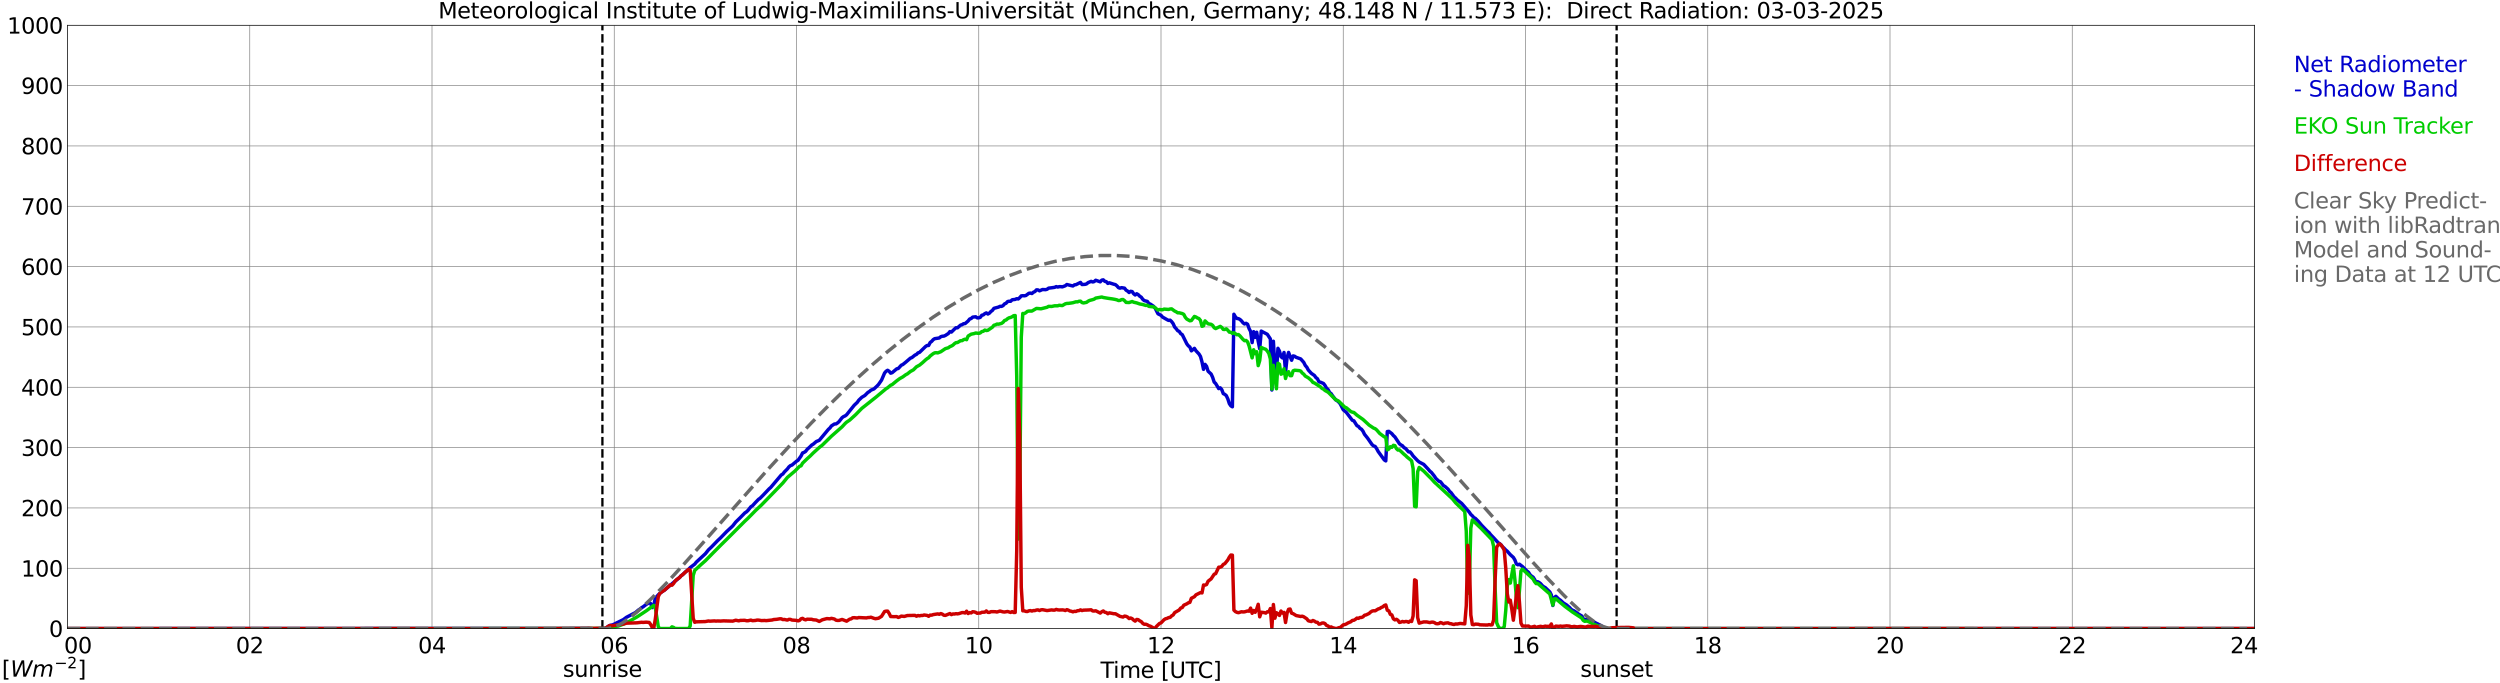 <?xml version="1.0" encoding="utf-8" standalone="no"?>
<!DOCTYPE svg PUBLIC "-//W3C//DTD SVG 1.1//EN"
  "http://www.w3.org/Graphics/SVG/1.1/DTD/svg11.dtd">
<svg xmlns:xlink="http://www.w3.org/1999/xlink" width="1085.4pt" height="296.64pt" viewBox="0 0 1085.4 296.64" xmlns="http://www.w3.org/2000/svg" version="1.1">
 <defs>
  <style type="text/css">*{stroke-linejoin: round; stroke-linecap: butt}</style>
 </defs>
 <g id="figure_1">
  <g id="patch_1">
   <path d="M 0 296.64 
L 1085.4 296.64 
L 1085.4 0 
L 0 0 
z
" style="fill: #ffffff"/>
  </g>
  <g id="axes_1">
   <g id="patch_2">
    <path d="M 29.306 272.909 
L 978.814 272.909 
L 978.814 10.976 
L 29.306 10.976 
z
" style="fill: #ffffff"/>
   </g>
   <g id="patch_3">
    <path d="M 978.814 272.909 
L 978.814 272.909 
L 978.814 10.976 
L 978.814 10.976 
z
" clip-path="url(#p8278c88b38)" style="fill: #d3d3d3; opacity: 0.25; stroke: #d3d3d3; stroke-linejoin: miter"/>
   </g>
   <g id="matplotlib.axis_1">
    <g id="xtick_1">
     <g id="line2d_1">
      <path d="M 29.306 272.909 
L 29.306 10.976 
" clip-path="url(#p8278c88b38)" style="fill: none; stroke: #808080; stroke-width: 0.3; stroke-linecap: square"/>
     </g>
     <g id="line2d_2"/>
     <g id="text_1">
      <!--    00 -->
      <g transform="translate(18.733 283.627) scale(0.095 -0.095)">
       <defs>
        <path id="DejaVuSans-20" transform="scale(0.016)"/>
        <path id="DejaVuSans-30" d="M 2034 4250 
Q 1547 4250 1301 3770 
Q 1056 3291 1056 2328 
Q 1056 1369 1301 889 
Q 1547 409 2034 409 
Q 2525 409 2770 889 
Q 3016 1369 3016 2328 
Q 3016 3291 2770 3770 
Q 2525 4250 2034 4250 
z
M 2034 4750 
Q 2819 4750 3233 4129 
Q 3647 3509 3647 2328 
Q 3647 1150 3233 529 
Q 2819 -91 2034 -91 
Q 1250 -91 836 529 
Q 422 1150 422 2328 
Q 422 3509 836 4129 
Q 1250 4750 2034 4750 
z
" transform="scale(0.016)"/>
       </defs>
       <use xlink:href="#DejaVuSans-20"/>
       <use xlink:href="#DejaVuSans-20" transform="translate(31.787 0)"/>
       <use xlink:href="#DejaVuSans-20" transform="translate(63.574 0)"/>
       <use xlink:href="#DejaVuSans-30" transform="translate(95.361 0)"/>
       <use xlink:href="#DejaVuSans-30" transform="translate(158.984 0)"/>
      </g>
     </g>
    </g>
    <g id="xtick_2">
     <g id="line2d_3">
      <path d="M 108.431 272.909 
L 108.431 10.976 
" clip-path="url(#p8278c88b38)" style="fill: none; stroke: #808080; stroke-width: 0.3; stroke-linecap: square"/>
     </g>
     <g id="line2d_4"/>
     <g id="text_2">
      <!-- 02 -->
      <g transform="translate(102.387 283.627) scale(0.095 -0.095)">
       <defs>
        <path id="DejaVuSans-32" d="M 1228 531 
L 3431 531 
L 3431 0 
L 469 0 
L 469 531 
Q 828 903 1448 1529 
Q 2069 2156 2228 2338 
Q 2531 2678 2651 2914 
Q 2772 3150 2772 3378 
Q 2772 3750 2511 3984 
Q 2250 4219 1831 4219 
Q 1534 4219 1204 4116 
Q 875 4013 500 3803 
L 500 4441 
Q 881 4594 1212 4672 
Q 1544 4750 1819 4750 
Q 2544 4750 2975 4387 
Q 3406 4025 3406 3419 
Q 3406 3131 3298 2873 
Q 3191 2616 2906 2266 
Q 2828 2175 2409 1742 
Q 1991 1309 1228 531 
z
" transform="scale(0.016)"/>
       </defs>
       <use xlink:href="#DejaVuSans-30"/>
       <use xlink:href="#DejaVuSans-32" transform="translate(63.623 0)"/>
      </g>
     </g>
    </g>
    <g id="xtick_3">
     <g id="line2d_5">
      <path d="M 187.557 272.909 
L 187.557 10.976 
" clip-path="url(#p8278c88b38)" style="fill: none; stroke: #808080; stroke-width: 0.3; stroke-linecap: square"/>
     </g>
     <g id="line2d_6"/>
     <g id="text_3">
      <!-- 04 -->
      <g transform="translate(181.513 283.627) scale(0.095 -0.095)">
       <defs>
        <path id="DejaVuSans-34" d="M 2419 4116 
L 825 1625 
L 2419 1625 
L 2419 4116 
z
M 2253 4666 
L 3047 4666 
L 3047 1625 
L 3713 1625 
L 3713 1100 
L 3047 1100 
L 3047 0 
L 2419 0 
L 2419 1100 
L 313 1100 
L 313 1709 
L 2253 4666 
z
" transform="scale(0.016)"/>
       </defs>
       <use xlink:href="#DejaVuSans-30"/>
       <use xlink:href="#DejaVuSans-34" transform="translate(63.623 0)"/>
      </g>
     </g>
    </g>
    <g id="xtick_4">
     <g id="line2d_7">
      <path d="M 266.683 272.909 
L 266.683 10.976 
" clip-path="url(#p8278c88b38)" style="fill: none; stroke: #808080; stroke-width: 0.3; stroke-linecap: square"/>
     </g>
     <g id="line2d_8"/>
     <g id="text_4">
      <!-- 06 -->
      <g transform="translate(260.638 283.627) scale(0.095 -0.095)">
       <defs>
        <path id="DejaVuSans-36" d="M 2113 2584 
Q 1688 2584 1439 2293 
Q 1191 2003 1191 1497 
Q 1191 994 1439 701 
Q 1688 409 2113 409 
Q 2538 409 2786 701 
Q 3034 994 3034 1497 
Q 3034 2003 2786 2293 
Q 2538 2584 2113 2584 
z
M 3366 4563 
L 3366 3988 
Q 3128 4100 2886 4159 
Q 2644 4219 2406 4219 
Q 1781 4219 1451 3797 
Q 1122 3375 1075 2522 
Q 1259 2794 1537 2939 
Q 1816 3084 2150 3084 
Q 2853 3084 3261 2657 
Q 3669 2231 3669 1497 
Q 3669 778 3244 343 
Q 2819 -91 2113 -91 
Q 1303 -91 875 529 
Q 447 1150 447 2328 
Q 447 3434 972 4092 
Q 1497 4750 2381 4750 
Q 2619 4750 2861 4703 
Q 3103 4656 3366 4563 
z
" transform="scale(0.016)"/>
       </defs>
       <use xlink:href="#DejaVuSans-30"/>
       <use xlink:href="#DejaVuSans-36" transform="translate(63.623 0)"/>
      </g>
     </g>
    </g>
    <g id="xtick_5">
     <g id="line2d_9">
      <path d="M 345.808 272.909 
L 345.808 10.976 
" clip-path="url(#p8278c88b38)" style="fill: none; stroke: #808080; stroke-width: 0.3; stroke-linecap: square"/>
     </g>
     <g id="line2d_10"/>
     <g id="text_5">
      <!-- 08 -->
      <g transform="translate(339.764 283.627) scale(0.095 -0.095)">
       <defs>
        <path id="DejaVuSans-38" d="M 2034 2216 
Q 1584 2216 1326 1975 
Q 1069 1734 1069 1313 
Q 1069 891 1326 650 
Q 1584 409 2034 409 
Q 2484 409 2743 651 
Q 3003 894 3003 1313 
Q 3003 1734 2745 1975 
Q 2488 2216 2034 2216 
z
M 1403 2484 
Q 997 2584 770 2862 
Q 544 3141 544 3541 
Q 544 4100 942 4425 
Q 1341 4750 2034 4750 
Q 2731 4750 3128 4425 
Q 3525 4100 3525 3541 
Q 3525 3141 3298 2862 
Q 3072 2584 2669 2484 
Q 3125 2378 3379 2068 
Q 3634 1759 3634 1313 
Q 3634 634 3220 271 
Q 2806 -91 2034 -91 
Q 1263 -91 848 271 
Q 434 634 434 1313 
Q 434 1759 690 2068 
Q 947 2378 1403 2484 
z
M 1172 3481 
Q 1172 3119 1398 2916 
Q 1625 2713 2034 2713 
Q 2441 2713 2670 2916 
Q 2900 3119 2900 3481 
Q 2900 3844 2670 4047 
Q 2441 4250 2034 4250 
Q 1625 4250 1398 4047 
Q 1172 3844 1172 3481 
z
" transform="scale(0.016)"/>
       </defs>
       <use xlink:href="#DejaVuSans-30"/>
       <use xlink:href="#DejaVuSans-38" transform="translate(63.623 0)"/>
      </g>
     </g>
    </g>
    <g id="xtick_6">
     <g id="line2d_11">
      <path d="M 424.934 272.909 
L 424.934 10.976 
" clip-path="url(#p8278c88b38)" style="fill: none; stroke: #808080; stroke-width: 0.3; stroke-linecap: square"/>
     </g>
     <g id="line2d_12"/>
     <g id="text_6">
      <!-- 10 -->
      <g transform="translate(418.89 283.627) scale(0.095 -0.095)">
       <defs>
        <path id="DejaVuSans-31" d="M 794 531 
L 1825 531 
L 1825 4091 
L 703 3866 
L 703 4441 
L 1819 4666 
L 2450 4666 
L 2450 531 
L 3481 531 
L 3481 0 
L 794 0 
L 794 531 
z
" transform="scale(0.016)"/>
       </defs>
       <use xlink:href="#DejaVuSans-31"/>
       <use xlink:href="#DejaVuSans-30" transform="translate(63.623 0)"/>
      </g>
     </g>
    </g>
    <g id="xtick_7">
     <g id="line2d_13">
      <path d="M 504.06 272.909 
L 504.06 10.976 
" clip-path="url(#p8278c88b38)" style="fill: none; stroke: #808080; stroke-width: 0.3; stroke-linecap: square"/>
     </g>
     <g id="line2d_14"/>
     <g id="text_7">
      <!-- 12 -->
      <g transform="translate(498.015 283.627) scale(0.095 -0.095)">
       <use xlink:href="#DejaVuSans-31"/>
       <use xlink:href="#DejaVuSans-32" transform="translate(63.623 0)"/>
      </g>
     </g>
    </g>
    <g id="xtick_8">
     <g id="line2d_15">
      <path d="M 583.185 272.909 
L 583.185 10.976 
" clip-path="url(#p8278c88b38)" style="fill: none; stroke: #808080; stroke-width: 0.3; stroke-linecap: square"/>
     </g>
     <g id="line2d_16"/>
     <g id="text_8">
      <!-- 14 -->
      <g transform="translate(577.141 283.627) scale(0.095 -0.095)">
       <use xlink:href="#DejaVuSans-31"/>
       <use xlink:href="#DejaVuSans-34" transform="translate(63.623 0)"/>
      </g>
     </g>
    </g>
    <g id="xtick_9">
     <g id="line2d_17">
      <path d="M 662.311 272.909 
L 662.311 10.976 
" clip-path="url(#p8278c88b38)" style="fill: none; stroke: #808080; stroke-width: 0.3; stroke-linecap: square"/>
     </g>
     <g id="line2d_18"/>
     <g id="text_9">
      <!-- 16 -->
      <g transform="translate(656.267 283.627) scale(0.095 -0.095)">
       <use xlink:href="#DejaVuSans-31"/>
       <use xlink:href="#DejaVuSans-36" transform="translate(63.623 0)"/>
      </g>
     </g>
    </g>
    <g id="xtick_10">
     <g id="line2d_19">
      <path d="M 741.437 272.909 
L 741.437 10.976 
" clip-path="url(#p8278c88b38)" style="fill: none; stroke: #808080; stroke-width: 0.3; stroke-linecap: square"/>
     </g>
     <g id="line2d_20"/>
     <g id="text_10">
      <!-- 18 -->
      <g transform="translate(735.392 283.627) scale(0.095 -0.095)">
       <use xlink:href="#DejaVuSans-31"/>
       <use xlink:href="#DejaVuSans-38" transform="translate(63.623 0)"/>
      </g>
     </g>
    </g>
    <g id="xtick_11">
     <g id="line2d_21">
      <path d="M 820.562 272.909 
L 820.562 10.976 
" clip-path="url(#p8278c88b38)" style="fill: none; stroke: #808080; stroke-width: 0.3; stroke-linecap: square"/>
     </g>
     <g id="line2d_22"/>
     <g id="text_11">
      <!-- 20 -->
      <g transform="translate(814.518 283.627) scale(0.095 -0.095)">
       <use xlink:href="#DejaVuSans-32"/>
       <use xlink:href="#DejaVuSans-30" transform="translate(63.623 0)"/>
      </g>
     </g>
    </g>
    <g id="xtick_12">
     <g id="line2d_23">
      <path d="M 899.688 272.909 
L 899.688 10.976 
" clip-path="url(#p8278c88b38)" style="fill: none; stroke: #808080; stroke-width: 0.3; stroke-linecap: square"/>
     </g>
     <g id="line2d_24"/>
     <g id="text_12">
      <!-- 22 -->
      <g transform="translate(893.644 283.627) scale(0.095 -0.095)">
       <use xlink:href="#DejaVuSans-32"/>
       <use xlink:href="#DejaVuSans-32" transform="translate(63.623 0)"/>
      </g>
     </g>
    </g>
    <g id="xtick_13">
     <g id="line2d_25">
      <path d="M 978.814 272.909 
L 978.814 10.976 
" clip-path="url(#p8278c88b38)" style="fill: none; stroke: #808080; stroke-width: 0.3; stroke-linecap: square"/>
     </g>
     <g id="line2d_26"/>
     <g id="text_13">
      <!-- 24    -->
      <g transform="translate(968.241 283.627) scale(0.095 -0.095)">
       <use xlink:href="#DejaVuSans-32"/>
       <use xlink:href="#DejaVuSans-34" transform="translate(63.623 0)"/>
       <use xlink:href="#DejaVuSans-20" transform="translate(127.246 0)"/>
       <use xlink:href="#DejaVuSans-20" transform="translate(159.033 0)"/>
       <use xlink:href="#DejaVuSans-20" transform="translate(190.82 0)"/>
      </g>
     </g>
    </g>
    <g id="text_14">
     <!-- Time [UTC] -->
     <g transform="translate(477.806 294.322) scale(0.095 -0.095)">
      <defs>
       <path id="DejaVuSans-54" d="M -19 4666 
L 3928 4666 
L 3928 4134 
L 2272 4134 
L 2272 0 
L 1638 0 
L 1638 4134 
L -19 4134 
L -19 4666 
z
" transform="scale(0.016)"/>
       <path id="DejaVuSans-69" d="M 603 3500 
L 1178 3500 
L 1178 0 
L 603 0 
L 603 3500 
z
M 603 4863 
L 1178 4863 
L 1178 4134 
L 603 4134 
L 603 4863 
z
" transform="scale(0.016)"/>
       <path id="DejaVuSans-6d" d="M 3328 2828 
Q 3544 3216 3844 3400 
Q 4144 3584 4550 3584 
Q 5097 3584 5394 3201 
Q 5691 2819 5691 2113 
L 5691 0 
L 5113 0 
L 5113 2094 
Q 5113 2597 4934 2840 
Q 4756 3084 4391 3084 
Q 3944 3084 3684 2787 
Q 3425 2491 3425 1978 
L 3425 0 
L 2847 0 
L 2847 2094 
Q 2847 2600 2669 2842 
Q 2491 3084 2119 3084 
Q 1678 3084 1418 2786 
Q 1159 2488 1159 1978 
L 1159 0 
L 581 0 
L 581 3500 
L 1159 3500 
L 1159 2956 
Q 1356 3278 1631 3431 
Q 1906 3584 2284 3584 
Q 2666 3584 2933 3390 
Q 3200 3197 3328 2828 
z
" transform="scale(0.016)"/>
       <path id="DejaVuSans-65" d="M 3597 1894 
L 3597 1613 
L 953 1613 
Q 991 1019 1311 708 
Q 1631 397 2203 397 
Q 2534 397 2845 478 
Q 3156 559 3463 722 
L 3463 178 
Q 3153 47 2828 -22 
Q 2503 -91 2169 -91 
Q 1331 -91 842 396 
Q 353 884 353 1716 
Q 353 2575 817 3079 
Q 1281 3584 2069 3584 
Q 2775 3584 3186 3129 
Q 3597 2675 3597 1894 
z
M 3022 2063 
Q 3016 2534 2758 2815 
Q 2500 3097 2075 3097 
Q 1594 3097 1305 2825 
Q 1016 2553 972 2059 
L 3022 2063 
z
" transform="scale(0.016)"/>
       <path id="DejaVuSans-5b" d="M 550 4863 
L 1875 4863 
L 1875 4416 
L 1125 4416 
L 1125 -397 
L 1875 -397 
L 1875 -844 
L 550 -844 
L 550 4863 
z
" transform="scale(0.016)"/>
       <path id="DejaVuSans-55" d="M 556 4666 
L 1191 4666 
L 1191 1831 
Q 1191 1081 1462 751 
Q 1734 422 2344 422 
Q 2950 422 3222 751 
Q 3494 1081 3494 1831 
L 3494 4666 
L 4128 4666 
L 4128 1753 
Q 4128 841 3676 375 
Q 3225 -91 2344 -91 
Q 1459 -91 1007 375 
Q 556 841 556 1753 
L 556 4666 
z
" transform="scale(0.016)"/>
       <path id="DejaVuSans-43" d="M 4122 4306 
L 4122 3641 
Q 3803 3938 3442 4084 
Q 3081 4231 2675 4231 
Q 1875 4231 1450 3742 
Q 1025 3253 1025 2328 
Q 1025 1406 1450 917 
Q 1875 428 2675 428 
Q 3081 428 3442 575 
Q 3803 722 4122 1019 
L 4122 359 
Q 3791 134 3420 21 
Q 3050 -91 2638 -91 
Q 1578 -91 968 557 
Q 359 1206 359 2328 
Q 359 3453 968 4101 
Q 1578 4750 2638 4750 
Q 3056 4750 3426 4639 
Q 3797 4528 4122 4306 
z
" transform="scale(0.016)"/>
       <path id="DejaVuSans-5d" d="M 1947 4863 
L 1947 -844 
L 622 -844 
L 622 -397 
L 1369 -397 
L 1369 4416 
L 622 4416 
L 622 4863 
L 1947 4863 
z
" transform="scale(0.016)"/>
      </defs>
      <use xlink:href="#DejaVuSans-54"/>
      <use xlink:href="#DejaVuSans-69" transform="translate(57.959 0)"/>
      <use xlink:href="#DejaVuSans-6d" transform="translate(85.742 0)"/>
      <use xlink:href="#DejaVuSans-65" transform="translate(183.154 0)"/>
      <use xlink:href="#DejaVuSans-20" transform="translate(244.678 0)"/>
      <use xlink:href="#DejaVuSans-5b" transform="translate(276.465 0)"/>
      <use xlink:href="#DejaVuSans-55" transform="translate(315.479 0)"/>
      <use xlink:href="#DejaVuSans-54" transform="translate(388.672 0)"/>
      <use xlink:href="#DejaVuSans-43" transform="translate(443.881 0)"/>
      <use xlink:href="#DejaVuSans-5d" transform="translate(513.705 0)"/>
     </g>
    </g>
   </g>
   <g id="matplotlib.axis_2">
    <g id="ytick_1">
     <g id="line2d_27">
      <path d="M 29.306 272.909 
L 978.814 272.909 
" clip-path="url(#p8278c88b38)" style="fill: none; stroke: #808080; stroke-width: 0.3; stroke-linecap: square"/>
     </g>
     <g id="line2d_28"/>
     <g id="text_15">
      <!-- 0 -->
      <g transform="translate(21.261 276.518) scale(0.095 -0.095)">
       <use xlink:href="#DejaVuSans-30"/>
      </g>
     </g>
    </g>
    <g id="ytick_2">
     <g id="line2d_29">
      <path d="M 29.306 246.715 
L 978.814 246.715 
" clip-path="url(#p8278c88b38)" style="fill: none; stroke: #808080; stroke-width: 0.3; stroke-linecap: square"/>
     </g>
     <g id="line2d_30"/>
     <g id="text_16">
      <!-- 100 -->
      <g transform="translate(9.173 250.325) scale(0.095 -0.095)">
       <use xlink:href="#DejaVuSans-31"/>
       <use xlink:href="#DejaVuSans-30" transform="translate(63.623 0)"/>
       <use xlink:href="#DejaVuSans-30" transform="translate(127.246 0)"/>
      </g>
     </g>
    </g>
    <g id="ytick_3">
     <g id="line2d_31">
      <path d="M 29.306 220.522 
L 978.814 220.522 
" clip-path="url(#p8278c88b38)" style="fill: none; stroke: #808080; stroke-width: 0.3; stroke-linecap: square"/>
     </g>
     <g id="line2d_32"/>
     <g id="text_17">
      <!-- 200 -->
      <g transform="translate(9.173 224.131) scale(0.095 -0.095)">
       <use xlink:href="#DejaVuSans-32"/>
       <use xlink:href="#DejaVuSans-30" transform="translate(63.623 0)"/>
       <use xlink:href="#DejaVuSans-30" transform="translate(127.246 0)"/>
      </g>
     </g>
    </g>
    <g id="ytick_4">
     <g id="line2d_33">
      <path d="M 29.306 194.329 
L 978.814 194.329 
" clip-path="url(#p8278c88b38)" style="fill: none; stroke: #808080; stroke-width: 0.3; stroke-linecap: square"/>
     </g>
     <g id="line2d_34"/>
     <g id="text_18">
      <!-- 300 -->
      <g transform="translate(9.173 197.938) scale(0.095 -0.095)">
       <defs>
        <path id="DejaVuSans-33" d="M 2597 2516 
Q 3050 2419 3304 2112 
Q 3559 1806 3559 1356 
Q 3559 666 3084 287 
Q 2609 -91 1734 -91 
Q 1441 -91 1130 -33 
Q 819 25 488 141 
L 488 750 
Q 750 597 1062 519 
Q 1375 441 1716 441 
Q 2309 441 2620 675 
Q 2931 909 2931 1356 
Q 2931 1769 2642 2001 
Q 2353 2234 1838 2234 
L 1294 2234 
L 1294 2753 
L 1863 2753 
Q 2328 2753 2575 2939 
Q 2822 3125 2822 3475 
Q 2822 3834 2567 4026 
Q 2313 4219 1838 4219 
Q 1578 4219 1281 4162 
Q 984 4106 628 3988 
L 628 4550 
Q 988 4650 1302 4700 
Q 1616 4750 1894 4750 
Q 2613 4750 3031 4423 
Q 3450 4097 3450 3541 
Q 3450 3153 3228 2886 
Q 3006 2619 2597 2516 
z
" transform="scale(0.016)"/>
       </defs>
       <use xlink:href="#DejaVuSans-33"/>
       <use xlink:href="#DejaVuSans-30" transform="translate(63.623 0)"/>
       <use xlink:href="#DejaVuSans-30" transform="translate(127.246 0)"/>
      </g>
     </g>
    </g>
    <g id="ytick_5">
     <g id="line2d_35">
      <path d="M 29.306 168.136 
L 978.814 168.136 
" clip-path="url(#p8278c88b38)" style="fill: none; stroke: #808080; stroke-width: 0.3; stroke-linecap: square"/>
     </g>
     <g id="line2d_36"/>
     <g id="text_19">
      <!-- 400 -->
      <g transform="translate(9.173 171.745) scale(0.095 -0.095)">
       <use xlink:href="#DejaVuSans-34"/>
       <use xlink:href="#DejaVuSans-30" transform="translate(63.623 0)"/>
       <use xlink:href="#DejaVuSans-30" transform="translate(127.246 0)"/>
      </g>
     </g>
    </g>
    <g id="ytick_6">
     <g id="line2d_37">
      <path d="M 29.306 141.942 
L 978.814 141.942 
" clip-path="url(#p8278c88b38)" style="fill: none; stroke: #808080; stroke-width: 0.3; stroke-linecap: square"/>
     </g>
     <g id="line2d_38"/>
     <g id="text_20">
      <!-- 500 -->
      <g transform="translate(9.173 145.551) scale(0.095 -0.095)">
       <defs>
        <path id="DejaVuSans-35" d="M 691 4666 
L 3169 4666 
L 3169 4134 
L 1269 4134 
L 1269 2991 
Q 1406 3038 1543 3061 
Q 1681 3084 1819 3084 
Q 2600 3084 3056 2656 
Q 3513 2228 3513 1497 
Q 3513 744 3044 326 
Q 2575 -91 1722 -91 
Q 1428 -91 1123 -41 
Q 819 9 494 109 
L 494 744 
Q 775 591 1075 516 
Q 1375 441 1709 441 
Q 2250 441 2565 725 
Q 2881 1009 2881 1497 
Q 2881 1984 2565 2268 
Q 2250 2553 1709 2553 
Q 1456 2553 1204 2497 
Q 953 2441 691 2322 
L 691 4666 
z
" transform="scale(0.016)"/>
       </defs>
       <use xlink:href="#DejaVuSans-35"/>
       <use xlink:href="#DejaVuSans-30" transform="translate(63.623 0)"/>
       <use xlink:href="#DejaVuSans-30" transform="translate(127.246 0)"/>
      </g>
     </g>
    </g>
    <g id="ytick_7">
     <g id="line2d_39">
      <path d="M 29.306 115.749 
L 978.814 115.749 
" clip-path="url(#p8278c88b38)" style="fill: none; stroke: #808080; stroke-width: 0.3; stroke-linecap: square"/>
     </g>
     <g id="line2d_40"/>
     <g id="text_21">
      <!-- 600 -->
      <g transform="translate(9.173 119.358) scale(0.095 -0.095)">
       <use xlink:href="#DejaVuSans-36"/>
       <use xlink:href="#DejaVuSans-30" transform="translate(63.623 0)"/>
       <use xlink:href="#DejaVuSans-30" transform="translate(127.246 0)"/>
      </g>
     </g>
    </g>
    <g id="ytick_8">
     <g id="line2d_41">
      <path d="M 29.306 89.556 
L 978.814 89.556 
" clip-path="url(#p8278c88b38)" style="fill: none; stroke: #808080; stroke-width: 0.3; stroke-linecap: square"/>
     </g>
     <g id="line2d_42"/>
     <g id="text_22">
      <!-- 700 -->
      <g transform="translate(9.173 93.165) scale(0.095 -0.095)">
       <defs>
        <path id="DejaVuSans-37" d="M 525 4666 
L 3525 4666 
L 3525 4397 
L 1831 0 
L 1172 0 
L 2766 4134 
L 525 4134 
L 525 4666 
z
" transform="scale(0.016)"/>
       </defs>
       <use xlink:href="#DejaVuSans-37"/>
       <use xlink:href="#DejaVuSans-30" transform="translate(63.623 0)"/>
       <use xlink:href="#DejaVuSans-30" transform="translate(127.246 0)"/>
      </g>
     </g>
    </g>
    <g id="ytick_9">
     <g id="line2d_43">
      <path d="M 29.306 63.362 
L 978.814 63.362 
" clip-path="url(#p8278c88b38)" style="fill: none; stroke: #808080; stroke-width: 0.3; stroke-linecap: square"/>
     </g>
     <g id="line2d_44"/>
     <g id="text_23">
      <!-- 800 -->
      <g transform="translate(9.173 66.972) scale(0.095 -0.095)">
       <use xlink:href="#DejaVuSans-38"/>
       <use xlink:href="#DejaVuSans-30" transform="translate(63.623 0)"/>
       <use xlink:href="#DejaVuSans-30" transform="translate(127.246 0)"/>
      </g>
     </g>
    </g>
    <g id="ytick_10">
     <g id="line2d_45">
      <path d="M 29.306 37.169 
L 978.814 37.169 
" clip-path="url(#p8278c88b38)" style="fill: none; stroke: #808080; stroke-width: 0.3; stroke-linecap: square"/>
     </g>
     <g id="line2d_46"/>
     <g id="text_24">
      <!-- 900 -->
      <g transform="translate(9.173 40.778) scale(0.095 -0.095)">
       <defs>
        <path id="DejaVuSans-39" d="M 703 97 
L 703 672 
Q 941 559 1184 500 
Q 1428 441 1663 441 
Q 2288 441 2617 861 
Q 2947 1281 2994 2138 
Q 2813 1869 2534 1725 
Q 2256 1581 1919 1581 
Q 1219 1581 811 2004 
Q 403 2428 403 3163 
Q 403 3881 828 4315 
Q 1253 4750 1959 4750 
Q 2769 4750 3195 4129 
Q 3622 3509 3622 2328 
Q 3622 1225 3098 567 
Q 2575 -91 1691 -91 
Q 1453 -91 1209 -44 
Q 966 3 703 97 
z
M 1959 2075 
Q 2384 2075 2632 2365 
Q 2881 2656 2881 3163 
Q 2881 3666 2632 3958 
Q 2384 4250 1959 4250 
Q 1534 4250 1286 3958 
Q 1038 3666 1038 3163 
Q 1038 2656 1286 2365 
Q 1534 2075 1959 2075 
z
" transform="scale(0.016)"/>
       </defs>
       <use xlink:href="#DejaVuSans-39"/>
       <use xlink:href="#DejaVuSans-30" transform="translate(63.623 0)"/>
       <use xlink:href="#DejaVuSans-30" transform="translate(127.246 0)"/>
      </g>
     </g>
    </g>
    <g id="ytick_11">
     <g id="line2d_47">
      <path d="M 29.306 10.976 
L 978.814 10.976 
" clip-path="url(#p8278c88b38)" style="fill: none; stroke: #808080; stroke-width: 0.3; stroke-linecap: square"/>
     </g>
     <g id="line2d_48"/>
     <g id="text_25">
      <!-- 1000 -->
      <g transform="translate(3.128 14.585) scale(0.095 -0.095)">
       <use xlink:href="#DejaVuSans-31"/>
       <use xlink:href="#DejaVuSans-30" transform="translate(63.623 0)"/>
       <use xlink:href="#DejaVuSans-30" transform="translate(127.246 0)"/>
       <use xlink:href="#DejaVuSans-30" transform="translate(190.869 0)"/>
      </g>
     </g>
    </g>
   </g>
   <g id="line2d_49">
    <path d="M 261.54 272.909 
L 261.54 10.976 
" clip-path="url(#p8278c88b38)" style="fill: none; stroke-dasharray: 3.7,1.6; stroke-dashoffset: 0; stroke: #000000"/>
   </g>
   <g id="line2d_50">
    <path d="M 701.874 272.909 
L 701.874 10.976 
" clip-path="url(#p8278c88b38)" style="fill: none; stroke-dasharray: 3.7,1.6; stroke-dashoffset: 0; stroke: #000000"/>
   </g>
   <g id="line2d_51">
    <path d="M 29.306 272.909 
L 253.495 272.835 
L 255.473 272.804 
L 256.792 272.925 
L 257.451 273.016 
L 258.77 272.925 
L 261.408 272.812 
L 262.726 272.809 
L 263.386 272.445 
L 264.705 271.549 
L 266.023 271.277 
L 270.639 269.009 
L 271.958 268.016 
L 275.914 265.936 
L 277.233 264.818 
L 277.892 264.414 
L 278.552 263.843 
L 279.211 263.461 
L 280.53 262.447 
L 281.849 261.643 
L 282.508 262.039 
L 283.167 263.788 
L 283.827 262.908 
L 284.486 259.749 
L 285.805 258.246 
L 287.124 257.059 
L 288.442 256.237 
L 294.377 251.26 
L 295.036 250.731 
L 295.696 249.979 
L 296.355 249.505 
L 297.674 248.256 
L 298.992 247.142 
L 299.652 246.422 
L 301.63 244.921 
L 302.289 244.08 
L 306.246 240.403 
L 307.564 238.747 
L 308.883 237.493 
L 311.521 234.766 
L 312.839 233.519 
L 315.477 230.793 
L 318.114 228.341 
L 319.433 226.646 
L 321.411 224.713 
L 323.39 222.686 
L 324.049 222.259 
L 324.708 221.643 
L 326.027 219.99 
L 326.686 219.595 
L 328.005 218.146 
L 329.324 216.79 
L 329.983 216.331 
L 331.302 215.006 
L 333.94 212.216 
L 334.599 211.651 
L 339.215 206.189 
L 339.874 205.804 
L 340.533 204.921 
L 341.852 203.596 
L 342.512 202.716 
L 343.171 202.158 
L 343.83 201.933 
L 345.808 200.251 
L 346.468 199.845 
L 347.787 197.98 
L 348.446 196.647 
L 349.105 196.403 
L 349.765 195.976 
L 350.424 195.107 
L 351.743 193.91 
L 352.402 193.231 
L 353.062 192.846 
L 354.38 191.71 
L 355.699 191.167 
L 359.655 186.411 
L 360.315 185.813 
L 360.974 184.923 
L 362.293 184.069 
L 362.952 184.066 
L 363.612 183.629 
L 364.271 183.053 
L 365.59 181.342 
L 366.249 180.855 
L 366.909 180.58 
L 367.568 180.064 
L 370.865 175.946 
L 372.184 174.7 
L 372.843 173.757 
L 374.162 172.489 
L 375.481 171.7 
L 376.799 170.383 
L 377.459 169.987 
L 378.118 169.398 
L 379.437 168.853 
L 380.756 167.627 
L 381.415 166.928 
L 382.734 165.034 
L 384.053 161.936 
L 384.712 161.176 
L 385.371 160.77 
L 386.031 161.205 
L 386.69 162.014 
L 387.349 161.792 
L 389.328 160.131 
L 389.987 159.987 
L 391.306 158.559 
L 391.965 158.266 
L 393.284 157.2 
L 395.262 155.5 
L 395.921 155.238 
L 397.24 154.169 
L 397.899 153.865 
L 398.559 153.2 
L 399.218 152.988 
L 401.856 150.424 
L 402.515 149.989 
L 403.175 149.989 
L 403.834 148.703 
L 404.493 148.216 
L 405.153 147.466 
L 405.812 147.039 
L 407.131 146.838 
L 407.79 146.736 
L 408.45 146.188 
L 409.109 145.976 
L 409.768 145.934 
L 410.428 145.651 
L 411.746 144.792 
L 412.406 143.962 
L 413.065 144.171 
L 414.384 142.885 
L 415.043 142.288 
L 415.703 142.327 
L 417.022 141.162 
L 417.681 140.97 
L 418.34 140.544 
L 419 140.494 
L 420.318 139.36 
L 420.978 138.508 
L 421.637 138.286 
L 422.297 137.678 
L 423.615 137.534 
L 424.275 138.011 
L 424.934 137.982 
L 425.593 137.798 
L 426.253 136.876 
L 426.912 136.714 
L 427.572 136.167 
L 428.231 135.852 
L 428.89 136.339 
L 429.55 135.962 
L 430.209 135.242 
L 430.869 134.757 
L 431.528 133.864 
L 433.506 133.33 
L 434.165 132.995 
L 434.825 133.023 
L 435.484 132.683 
L 436.144 131.931 
L 436.803 131.648 
L 437.462 130.917 
L 438.122 130.787 
L 438.781 130.797 
L 439.44 130.15 
L 440.759 129.988 
L 441.419 129.671 
L 442.078 129.804 
L 442.737 129.218 
L 443.397 128.468 
L 444.056 128.387 
L 444.716 128.426 
L 445.375 128.314 
L 446.694 127.342 
L 447.353 127.243 
L 448.012 127.434 
L 448.672 126.876 
L 449.331 126.572 
L 449.991 125.852 
L 450.65 125.862 
L 451.309 126.268 
L 452.628 125.7 
L 453.947 125.76 
L 454.606 125.579 
L 455.266 125.1 
L 456.584 124.94 
L 457.903 124.746 
L 458.563 124.432 
L 459.222 124.626 
L 459.881 124.463 
L 460.541 124.445 
L 461.2 124.555 
L 462.519 124.068 
L 463.178 123.52 
L 465.156 124.018 
L 465.816 124.16 
L 466.475 123.675 
L 467.134 123.594 
L 469.113 122.619 
L 469.772 123.534 
L 471.091 123.45 
L 471.75 123.256 
L 472.409 122.701 
L 473.728 122.153 
L 474.388 122.428 
L 475.047 122.253 
L 475.706 121.676 
L 477.685 122.365 
L 478.344 121.624 
L 479.003 121.504 
L 479.663 122.151 
L 480.322 122.292 
L 480.981 123.052 
L 481.641 122.784 
L 483.619 123.413 
L 484.278 123.575 
L 484.938 124.128 
L 485.597 124.888 
L 486.256 125.121 
L 486.916 124.888 
L 488.235 125.108 
L 488.894 125.977 
L 489.553 126.37 
L 490.213 126.996 
L 490.872 126.48 
L 491.532 126.59 
L 492.191 127.531 
L 492.85 128.065 
L 493.51 127.539 
L 494.169 127.921 
L 494.828 128.607 
L 495.488 129.032 
L 496.147 129.951 
L 496.807 130.517 
L 498.125 130.857 
L 498.785 131.79 
L 499.444 132.039 
L 500.763 132.934 
L 501.422 133.618 
L 502.741 136.227 
L 504.06 136.897 
L 504.719 137.654 
L 506.697 138.783 
L 507.357 139.116 
L 508.016 139.003 
L 508.675 139.627 
L 509.335 140.528 
L 509.994 141.995 
L 510.654 142.699 
L 511.313 143.59 
L 511.972 143.891 
L 512.632 144.881 
L 513.291 145.285 
L 515.269 149.284 
L 515.929 150.149 
L 516.588 150.662 
L 517.247 152.32 
L 518.566 151.241 
L 519.226 152.278 
L 520.544 153.679 
L 521.204 154.769 
L 521.863 157.15 
L 522.522 160.356 
L 523.182 158.193 
L 523.841 159.052 
L 524.501 161.163 
L 525.819 162.391 
L 526.479 163.824 
L 527.138 165.865 
L 527.797 166.512 
L 529.116 168.712 
L 529.776 168.382 
L 530.435 169.139 
L 531.094 170.888 
L 531.754 171.219 
L 532.413 171.769 
L 533.073 173.193 
L 533.732 175.234 
L 534.391 176.203 
L 535.051 176.612 
L 535.71 136.436 
L 536.369 137.578 
L 537.029 138.278 
L 537.688 138.349 
L 538.348 138.694 
L 539.007 139.315 
L 539.666 140.143 
L 540.326 140.651 
L 540.985 140.365 
L 541.644 140.761 
L 542.304 142.655 
L 542.963 143.93 
L 543.623 148.734 
L 544.282 144.001 
L 544.941 146.495 
L 545.601 144.237 
L 546.26 148.187 
L 546.919 151.437 
L 547.579 143.75 
L 550.216 145.135 
L 551.535 147.147 
L 552.195 169.322 
L 552.854 148.161 
L 553.513 159.332 
L 554.173 161.896 
L 554.832 151.228 
L 555.491 152.441 
L 556.151 154.842 
L 556.81 155.411 
L 557.47 153.038 
L 558.129 161.679 
L 558.788 155.298 
L 559.448 153.009 
L 560.766 156.404 
L 561.426 154.526 
L 562.085 154.677 
L 562.745 155.136 
L 564.723 155.84 
L 566.042 157.339 
L 566.701 158.672 
L 567.36 159.424 
L 568.02 160.657 
L 569.338 162.095 
L 570.657 163.017 
L 571.317 163.929 
L 571.976 164.434 
L 572.635 165.781 
L 573.295 165.935 
L 574.613 166.491 
L 575.273 167.371 
L 575.932 168.547 
L 576.592 169.113 
L 577.251 170.422 
L 577.91 170.888 
L 578.57 171.889 
L 579.889 173.581 
L 580.548 173.966 
L 581.207 174.55 
L 581.867 175.31 
L 583.185 177.893 
L 584.504 179.016 
L 587.142 182.497 
L 587.801 182.699 
L 589.12 184.802 
L 589.779 185.127 
L 590.439 185.937 
L 591.098 186.35 
L 591.757 187.21 
L 592.417 188.556 
L 593.736 190.196 
L 595.714 193.056 
L 596.373 193.614 
L 597.032 193.815 
L 597.692 194.798 
L 598.351 196.021 
L 600.989 199.662 
L 601.648 200.099 
L 602.307 187.369 
L 602.967 187.27 
L 604.286 188.273 
L 604.945 189.093 
L 605.604 189.69 
L 607.582 192.671 
L 608.242 193.176 
L 608.901 193.53 
L 609.561 194.342 
L 610.22 194.677 
L 611.539 196.186 
L 612.198 196.207 
L 612.858 196.987 
L 613.517 197.949 
L 615.495 200.026 
L 616.154 200.586 
L 618.133 201.629 
L 620.111 203.758 
L 620.77 204.539 
L 621.429 205.066 
L 622.748 206.713 
L 623.408 207.727 
L 624.726 208.955 
L 625.386 209.136 
L 626.705 210.849 
L 627.364 211.205 
L 628.683 212.392 
L 629.342 213.332 
L 630.001 213.901 
L 631.32 215.713 
L 631.98 216.271 
L 632.639 216.991 
L 634.617 218.579 
L 637.914 222.379 
L 638.573 223.354 
L 639.233 223.951 
L 639.892 224.721 
L 640.552 225.075 
L 641.87 226.382 
L 643.189 227.972 
L 645.827 230.709 
L 646.486 231.225 
L 647.145 232.105 
L 648.464 233.472 
L 650.442 235.623 
L 651.102 236.036 
L 651.761 236.626 
L 652.42 237.516 
L 653.08 238.074 
L 653.739 238.784 
L 654.399 239.321 
L 655.717 240.812 
L 657.036 242.009 
L 657.695 243.093 
L 658.355 244.856 
L 659.014 245.212 
L 659.674 244.958 
L 660.992 245.982 
L 662.97 247.947 
L 663.63 248.484 
L 664.289 249.521 
L 664.949 250.147 
L 665.608 250.574 
L 666.267 251.598 
L 666.927 252.955 
L 667.586 252.562 
L 668.246 252.915 
L 668.905 253.434 
L 669.564 254.225 
L 670.224 254.752 
L 670.883 255.105 
L 672.861 257.002 
L 673.521 258.29 
L 674.18 262.872 
L 674.839 259.445 
L 675.499 258.89 
L 676.817 260.158 
L 677.477 260.593 
L 678.796 261.811 
L 680.114 262.62 
L 681.433 263.746 
L 682.092 264.519 
L 682.752 264.936 
L 683.411 265.211 
L 685.389 266.641 
L 686.708 267.421 
L 687.368 268.59 
L 688.027 269.077 
L 689.346 268.723 
L 695.28 271.709 
L 696.599 273.027 
L 697.258 273.27 
L 697.918 272.99 
L 698.577 272.959 
L 699.896 273.276 
L 701.215 273.328 
L 703.852 273.399 
L 707.149 273.433 
L 709.127 273.241 
L 709.786 272.909 
L 978.154 272.909 
L 978.154 272.909 
" clip-path="url(#p8278c88b38)" style="fill: none; stroke: #0000cc; stroke-width: 1.5; stroke-linecap: square"/>
   </g>
   <g id="line2d_52">
    <path d="M 28.646 272.948 
L 159.204 272.927 
L 264.705 272.861 
L 266.683 272.352 
L 268.661 271.747 
L 270.639 270.971 
L 273.277 269.7 
L 276.573 267.838 
L 280.53 265.233 
L 283.827 262.827 
L 284.486 263.74 
L 285.805 272.136 
L 286.464 272.888 
L 291.08 272.867 
L 291.739 272.153 
L 292.399 272.384 
L 293.058 272.834 
L 294.377 272.896 
L 298.992 272.872 
L 299.652 271.773 
L 300.971 249.81 
L 301.63 247.655 
L 304.267 245.203 
L 306.246 243.456 
L 309.543 240.095 
L 313.499 236.123 
L 315.477 234.185 
L 323.39 226.27 
L 324.708 225.041 
L 328.005 221.679 
L 330.643 219.208 
L 339.874 209.711 
L 341.852 207.284 
L 345.149 204.488 
L 347.127 202.459 
L 347.787 202.24 
L 348.446 201.09 
L 350.424 199.181 
L 351.743 197.996 
L 353.062 196.667 
L 355.699 194.273 
L 357.018 193.253 
L 360.974 189.374 
L 365.59 185.315 
L 366.909 183.877 
L 367.568 183.282 
L 368.887 182.403 
L 371.524 180.004 
L 374.162 177.291 
L 380.096 172.592 
L 384.712 168.753 
L 385.371 168.363 
L 386.69 167.248 
L 387.349 166.968 
L 389.328 165.333 
L 390.646 164.363 
L 391.965 163.632 
L 393.284 162.663 
L 393.943 162.334 
L 395.262 161.285 
L 396.581 160.562 
L 397.899 159.243 
L 399.218 158.523 
L 400.537 157.451 
L 401.856 156.239 
L 402.515 155.71 
L 403.175 155.327 
L 403.834 154.565 
L 405.153 153.542 
L 405.812 153.194 
L 406.471 153.126 
L 407.131 153.214 
L 408.45 152.71 
L 410.428 151.374 
L 411.746 150.982 
L 412.406 150.493 
L 413.065 150.232 
L 413.725 149.841 
L 414.384 149.206 
L 415.043 148.765 
L 415.703 148.718 
L 417.022 147.925 
L 417.681 147.915 
L 418.34 147.478 
L 419 147.261 
L 419.659 147.48 
L 420.318 145.899 
L 421.637 145.088 
L 422.956 144.811 
L 423.615 144.576 
L 424.934 144.733 
L 425.593 144.531 
L 426.253 143.96 
L 426.912 143.815 
L 427.572 143.304 
L 428.231 143.512 
L 428.89 143.391 
L 430.869 142.043 
L 431.528 141.205 
L 432.187 141.041 
L 432.847 140.685 
L 433.506 140.75 
L 434.825 140.405 
L 435.484 139.936 
L 436.144 139.131 
L 436.803 138.934 
L 437.462 138.342 
L 438.122 137.978 
L 438.781 137.813 
L 439.44 137.512 
L 440.1 137.055 
L 440.759 137 
L 441.419 163.345 
L 442.078 234.035 
L 442.737 212.966 
L 443.397 146.383 
L 444.056 136.102 
L 444.716 136.13 
L 445.375 135.767 
L 446.034 135.196 
L 446.694 135.048 
L 448.012 135.044 
L 449.991 133.905 
L 451.969 134.065 
L 454.606 133.398 
L 455.266 133.003 
L 456.584 133.052 
L 457.903 132.763 
L 459.222 132.763 
L 459.881 132.532 
L 461.2 132.677 
L 462.519 131.906 
L 463.178 131.74 
L 463.838 131.721 
L 465.156 131.539 
L 465.816 131.429 
L 467.134 131.03 
L 467.794 131.07 
L 468.453 130.802 
L 469.113 130.754 
L 469.772 131.36 
L 470.431 131.529 
L 471.75 131.263 
L 472.409 130.772 
L 473.069 130.436 
L 474.388 130.093 
L 475.047 129.876 
L 475.706 129.42 
L 478.344 128.948 
L 479.003 129.157 
L 480.981 129.502 
L 482.96 129.779 
L 484.278 130.024 
L 484.938 130.196 
L 485.597 130.487 
L 486.256 130.428 
L 486.916 130.092 
L 487.575 130.035 
L 488.235 130.534 
L 488.894 131.293 
L 490.213 131.351 
L 491.532 130.904 
L 492.191 131.211 
L 493.51 131.506 
L 494.828 131.973 
L 496.147 132.212 
L 497.466 132.614 
L 498.125 132.511 
L 498.785 133.022 
L 500.763 133.226 
L 501.422 133.543 
L 502.741 134.634 
L 503.4 134.367 
L 504.719 134.494 
L 505.379 134.198 
L 507.357 134.345 
L 508.016 134.152 
L 508.675 134.101 
L 509.994 135.058 
L 510.654 135.371 
L 511.313 135.829 
L 511.972 135.802 
L 513.291 136.142 
L 513.95 136.488 
L 514.61 137.771 
L 515.269 138.536 
L 516.588 139.282 
L 517.247 139.156 
L 518.566 137.39 
L 519.226 137.632 
L 519.885 138.06 
L 520.544 138.307 
L 521.204 139.142 
L 521.863 141.662 
L 522.522 141.428 
L 523.182 139.328 
L 524.501 140.596 
L 525.819 140.804 
L 526.479 141.247 
L 527.138 142.274 
L 527.797 142.654 
L 529.776 141.698 
L 530.435 142.157 
L 531.094 143.019 
L 531.754 143.043 
L 532.413 142.76 
L 533.073 143.388 
L 533.732 144.2 
L 534.391 144.265 
L 535.051 144.736 
L 535.71 144.473 
L 537.029 145.332 
L 537.688 145.245 
L 538.348 145.838 
L 539.666 147.365 
L 540.326 147.92 
L 540.985 147.802 
L 541.644 148.412 
L 542.304 150.202 
L 543.623 155.368 
L 544.282 151.854 
L 544.941 153.565 
L 545.601 152.717 
L 546.26 158.733 
L 546.919 156.545 
L 547.579 150.848 
L 548.898 151.446 
L 549.557 151.656 
L 550.216 152.437 
L 550.876 153.44 
L 551.535 155.847 
L 552.195 168.942 
L 552.854 158.609 
L 554.173 168.789 
L 554.832 157.714 
L 555.491 158.157 
L 556.151 162.463 
L 556.81 162.131 
L 557.47 160.069 
L 558.129 164.326 
L 558.788 162 
L 559.448 161.384 
L 560.107 163.096 
L 560.766 163.092 
L 561.426 161.004 
L 562.085 160.729 
L 564.063 160.911 
L 564.723 161.101 
L 565.382 161.957 
L 566.042 162.463 
L 566.701 163.285 
L 568.02 164.037 
L 569.338 165.16 
L 569.998 166.033 
L 570.657 166.268 
L 573.295 167.978 
L 573.954 168.626 
L 574.613 168.94 
L 575.273 169.538 
L 576.592 170.262 
L 579.889 173.533 
L 581.207 174.17 
L 583.845 176.766 
L 584.504 177.02 
L 585.823 178.106 
L 586.482 178.678 
L 587.142 178.943 
L 587.801 179.079 
L 589.12 180.242 
L 591.757 182.104 
L 593.736 183.924 
L 594.395 184.544 
L 596.373 185.87 
L 597.032 186.114 
L 597.692 186.658 
L 599.011 188.18 
L 600.989 189.652 
L 601.648 189.832 
L 602.307 195.333 
L 602.967 194.966 
L 603.626 193.958 
L 604.286 194.21 
L 604.945 193.343 
L 605.604 193.474 
L 606.264 194.782 
L 606.923 195.396 
L 607.582 195.341 
L 609.561 197.228 
L 610.22 197.751 
L 610.879 198.426 
L 612.198 199.487 
L 612.858 200.076 
L 613.517 203.429 
L 614.176 219.846 
L 614.836 220.035 
L 615.495 204.781 
L 616.154 202.953 
L 618.133 204.535 
L 620.111 206.551 
L 621.429 207.852 
L 622.748 209.33 
L 626.705 212.951 
L 630.661 216.673 
L 631.98 218.303 
L 633.958 220.208 
L 635.276 221.425 
L 635.936 222.127 
L 636.595 230.662 
L 637.255 257.607 
L 637.914 253.46 
L 638.573 229.261 
L 639.233 225.723 
L 640.552 227.034 
L 643.189 229.567 
L 647.805 234.368 
L 648.464 237.204 
L 649.123 255.381 
L 649.783 270.309 
L 650.442 271.889 
L 651.102 272.826 
L 652.42 272.829 
L 653.08 272.059 
L 653.739 265.035 
L 654.399 254.454 
L 655.058 251.638 
L 655.717 253.143 
L 657.036 245.652 
L 657.695 251.588 
L 658.355 259.502 
L 659.014 263.837 
L 659.674 256.551 
L 660.333 247.875 
L 660.992 247.098 
L 665.608 251.407 
L 666.267 252.585 
L 666.927 253.379 
L 667.586 253.298 
L 668.905 254.429 
L 672.202 257.297 
L 672.861 257.855 
L 674.18 262.716 
L 674.839 259.996 
L 675.499 259.979 
L 679.455 263.302 
L 682.752 265.749 
L 686.708 268.325 
L 687.368 269.345 
L 688.027 269.75 
L 688.686 269.636 
L 689.346 269.741 
L 691.983 271.005 
L 696.599 272.889 
L 702.533 272.911 
L 978.154 272.935 
L 978.154 272.935 
" clip-path="url(#p8278c88b38)" style="fill: none; stroke: #00cc00; stroke-width: 1.5; stroke-linecap: square"/>
   </g>
   <g id="line2d_53">
    <path d="M 29.306 272.871 
L 95.903 272.888 
L 115.685 272.889 
L 178.985 272.894 
L 199.426 272.9 
L 231.076 272.903 
L 253.495 272.834 
L 255.473 272.802 
L 261.408 272.811 
L 262.726 272.809 
L 263.386 272.445 
L 264.045 271.947 
L 264.705 271.597 
L 266.023 271.663 
L 268.002 271.323 
L 270.639 270.947 
L 271.958 270.56 
L 276.573 270.397 
L 278.552 270.169 
L 279.211 270.228 
L 280.53 270.123 
L 281.849 270.248 
L 282.508 271.135 
L 283.167 272.438 
L 283.827 272.828 
L 284.486 268.918 
L 285.805 259.018 
L 286.464 257.63 
L 287.783 256.66 
L 288.442 256.25 
L 291.08 253.908 
L 291.739 254.083 
L 292.399 253.387 
L 293.058 252.336 
L 293.717 251.686 
L 295.036 250.746 
L 295.696 249.997 
L 296.355 249.525 
L 297.674 248.281 
L 298.992 247.18 
L 299.652 247.558 
L 300.971 268.497 
L 301.63 270.175 
L 302.289 269.973 
L 306.246 269.856 
L 307.564 269.6 
L 308.224 269.691 
L 310.202 269.569 
L 310.861 269.663 
L 311.521 269.595 
L 312.839 269.642 
L 314.158 269.556 
L 318.114 269.667 
L 319.433 269.277 
L 320.752 269.546 
L 321.411 269.35 
L 323.39 269.324 
L 324.049 269.487 
L 324.708 269.511 
L 326.027 269.22 
L 326.686 269.476 
L 328.005 269.376 
L 328.665 269.218 
L 329.324 269.224 
L 330.643 269.435 
L 331.961 269.381 
L 332.621 269.461 
L 335.258 269.177 
L 335.918 268.975 
L 337.236 268.881 
L 338.555 268.655 
L 339.215 268.667 
L 339.874 269.002 
L 340.533 268.941 
L 341.852 269.221 
L 342.512 268.894 
L 343.171 268.908 
L 343.83 269.205 
L 345.808 269.351 
L 346.468 269.565 
L 347.127 269.363 
L 347.787 268.649 
L 348.446 268.465 
L 349.105 268.903 
L 349.765 269.111 
L 350.424 268.834 
L 352.402 268.871 
L 353.062 269.088 
L 354.38 269.196 
L 355.699 269.803 
L 357.018 269.084 
L 358.996 268.566 
L 360.315 268.67 
L 360.974 268.457 
L 362.293 268.767 
L 362.952 269.255 
L 363.612 269.371 
L 364.271 269.363 
L 365.59 268.936 
L 367.568 269.691 
L 368.887 268.823 
L 369.546 268.677 
L 370.206 268.208 
L 370.865 268.172 
L 372.184 268.308 
L 372.843 268.113 
L 376.14 268.277 
L 376.799 268.124 
L 377.459 268.107 
L 378.118 267.965 
L 379.437 268.456 
L 380.096 268.612 
L 381.415 268.406 
L 382.734 267.586 
L 384.053 265.493 
L 384.712 265.331 
L 385.371 265.315 
L 386.031 266.318 
L 386.69 267.675 
L 388.009 267.725 
L 389.328 267.707 
L 389.987 268.067 
L 390.646 267.846 
L 391.306 267.488 
L 392.624 267.633 
L 393.943 267.238 
L 397.24 267.17 
L 397.899 267.532 
L 398.559 267.225 
L 399.218 267.373 
L 399.878 267.215 
L 400.537 267.228 
L 401.196 267.001 
L 402.515 267.188 
L 403.175 267.571 
L 403.834 267.047 
L 404.493 267.084 
L 405.153 266.833 
L 407.131 266.532 
L 407.79 266.699 
L 408.45 266.387 
L 409.109 266.622 
L 409.768 267.101 
L 410.428 267.186 
L 412.406 266.378 
L 413.065 266.848 
L 413.725 266.55 
L 414.384 266.588 
L 415.043 266.431 
L 415.703 266.518 
L 416.362 266.394 
L 417.681 265.964 
L 418.34 265.975 
L 419 266.142 
L 419.659 265.354 
L 420.318 266.37 
L 420.978 265.966 
L 421.637 266.107 
L 422.297 265.584 
L 422.956 265.663 
L 423.615 265.866 
L 424.275 266.274 
L 424.934 266.158 
L 425.593 266.176 
L 426.253 265.825 
L 427.572 265.771 
L 428.231 265.249 
L 428.89 265.857 
L 429.55 265.889 
L 430.209 265.571 
L 431.528 265.568 
L 432.187 265.583 
L 432.847 265.716 
L 434.165 265.294 
L 435.484 265.655 
L 436.144 265.709 
L 437.462 265.484 
L 438.781 265.892 
L 439.44 265.547 
L 440.1 265.931 
L 440.759 265.896 
L 441.419 239.235 
L 442.078 168.678 
L 442.737 189.161 
L 443.397 254.995 
L 444.056 265.194 
L 444.716 265.205 
L 445.375 265.456 
L 446.034 265.5 
L 446.694 265.203 
L 447.353 265.088 
L 448.012 265.298 
L 448.672 265.085 
L 449.331 265.089 
L 449.991 264.856 
L 450.65 264.785 
L 451.309 265.072 
L 451.969 264.766 
L 452.628 264.704 
L 454.606 265.09 
L 456.584 264.797 
L 457.244 264.905 
L 457.903 264.893 
L 458.563 264.582 
L 459.222 264.771 
L 459.881 264.84 
L 461.2 264.787 
L 461.859 264.86 
L 462.519 265.07 
L 463.178 264.689 
L 463.838 264.902 
L 464.497 265.27 
L 465.156 265.388 
L 465.816 265.639 
L 466.475 265.411 
L 467.134 265.473 
L 467.794 265.139 
L 468.453 265.111 
L 469.113 264.775 
L 469.772 265.082 
L 470.431 264.9 
L 472.409 264.837 
L 473.728 264.744 
L 474.388 265.244 
L 475.047 265.286 
L 475.706 265.165 
L 477.685 266.175 
L 478.344 265.585 
L 479.003 265.255 
L 479.663 265.821 
L 480.322 265.938 
L 480.981 266.458 
L 481.641 266.07 
L 483.619 266.472 
L 484.278 266.461 
L 486.256 267.601 
L 487.575 267.901 
L 488.235 267.483 
L 488.894 267.593 
L 489.553 267.914 
L 490.213 268.554 
L 490.872 268.311 
L 491.532 268.595 
L 492.191 269.229 
L 492.85 269.665 
L 493.51 268.942 
L 494.169 269.039 
L 494.828 269.543 
L 495.488 269.876 
L 496.147 270.647 
L 496.807 271.057 
L 497.466 271.003 
L 498.125 271.255 
L 498.785 271.677 
L 499.444 271.867 
L 500.763 272.617 
L 501.422 272.834 
L 502.082 271.972 
L 503.4 270.687 
L 504.06 270.438 
L 505.379 269.051 
L 506.038 268.642 
L 506.697 268.48 
L 507.357 268.138 
L 508.016 268.058 
L 508.675 267.383 
L 509.335 266.996 
L 509.994 265.973 
L 511.972 264.82 
L 512.632 263.964 
L 513.291 263.766 
L 513.95 262.76 
L 515.269 262.161 
L 515.929 261.717 
L 516.588 261.528 
L 517.247 259.745 
L 518.566 259.058 
L 519.226 258.262 
L 521.204 257.281 
L 521.863 257.421 
L 522.522 253.981 
L 523.182 254.044 
L 523.841 253.773 
L 524.501 252.342 
L 525.819 251.321 
L 527.138 249.318 
L 527.797 249.051 
L 529.116 246.26 
L 529.776 246.225 
L 530.435 245.927 
L 531.094 245.04 
L 531.754 244.733 
L 533.073 243.103 
L 533.732 241.875 
L 534.391 240.97 
L 535.051 241.033 
L 535.71 264.872 
L 536.369 265.535 
L 537.029 265.855 
L 537.688 266.012 
L 539.007 265.593 
L 539.666 265.687 
L 540.326 265.64 
L 541.644 265.258 
L 542.304 265.361 
L 542.963 264.012 
L 543.623 266.275 
L 544.282 265.055 
L 544.941 265.839 
L 545.601 264.428 
L 546.26 262.363 
L 546.919 267.801 
L 547.579 265.811 
L 548.898 265.969 
L 549.557 266.184 
L 550.216 265.607 
L 550.876 265.665 
L 551.535 264.209 
L 552.195 272.528 
L 552.854 262.46 
L 553.513 268.401 
L 554.173 266.016 
L 554.832 266.423 
L 555.491 267.193 
L 556.151 265.288 
L 556.81 266.189 
L 557.47 265.877 
L 558.129 270.262 
L 558.788 266.207 
L 559.448 264.534 
L 560.107 264.409 
L 560.766 266.22 
L 561.426 266.431 
L 562.745 267.255 
L 564.723 267.648 
L 565.382 267.521 
L 566.042 267.784 
L 567.36 268.67 
L 568.02 269.529 
L 569.338 269.844 
L 569.998 269.398 
L 570.657 269.658 
L 571.317 270.129 
L 571.976 270.188 
L 572.635 270.985 
L 573.295 270.866 
L 573.954 270.501 
L 574.613 270.459 
L 575.273 270.741 
L 575.932 271.547 
L 576.592 271.759 
L 577.251 272.404 
L 577.91 272.171 
L 578.57 272.526 
L 579.889 272.861 
L 580.548 272.82 
L 581.207 272.529 
L 581.867 272.449 
L 583.185 271.29 
L 583.845 271.167 
L 584.504 270.913 
L 585.164 270.492 
L 586.482 269.93 
L 587.142 269.354 
L 587.801 269.289 
L 588.46 268.888 
L 589.12 268.348 
L 589.779 268.473 
L 590.439 268.093 
L 591.098 268.079 
L 591.757 267.803 
L 592.417 267.111 
L 593.076 266.978 
L 594.395 266.348 
L 595.054 265.735 
L 595.714 265.31 
L 596.373 265.165 
L 597.032 265.208 
L 598.351 264.386 
L 599.011 264.196 
L 599.67 263.748 
L 600.329 263.485 
L 600.989 262.899 
L 601.648 262.641 
L 602.307 264.945 
L 602.967 265.213 
L 603.626 266.718 
L 604.286 266.972 
L 604.945 268.659 
L 605.604 269.124 
L 606.264 268.87 
L 606.923 269.309 
L 607.582 270.239 
L 608.242 270.089 
L 608.901 269.813 
L 609.561 270.023 
L 610.22 269.835 
L 610.879 269.859 
L 611.539 270.175 
L 612.198 269.628 
L 612.858 269.82 
L 613.517 267.429 
L 614.176 251.743 
L 614.836 252.119 
L 615.495 268.154 
L 616.154 270.542 
L 618.133 270.003 
L 619.451 270.019 
L 620.77 270.316 
L 621.429 270.123 
L 622.089 270.088 
L 622.748 270.291 
L 623.408 270.723 
L 624.067 270.813 
L 624.726 270.709 
L 625.386 270.276 
L 626.045 270.481 
L 626.705 270.807 
L 627.364 270.541 
L 628.683 270.404 
L 629.342 270.738 
L 630.001 270.791 
L 630.661 271.019 
L 631.32 271.12 
L 631.98 270.877 
L 632.639 270.942 
L 633.958 270.671 
L 635.936 270.861 
L 636.595 263.015 
L 637.255 236.78 
L 637.914 241.828 
L 638.573 267.002 
L 639.233 271.137 
L 639.892 271.212 
L 640.552 270.949 
L 641.87 271.036 
L 642.53 271.266 
L 645.167 271.353 
L 645.827 271.364 
L 646.486 271.179 
L 647.145 271.33 
L 647.805 271.264 
L 648.464 269.177 
L 649.123 251.741 
L 649.783 237.544 
L 650.442 236.642 
L 651.102 236.119 
L 651.761 236.702 
L 652.42 237.596 
L 653.08 238.925 
L 653.739 246.658 
L 654.399 257.776 
L 655.058 261.383 
L 655.717 260.577 
L 656.377 264.569 
L 657.036 269.265 
L 657.695 264.414 
L 658.355 258.263 
L 659.014 254.284 
L 659.674 261.315 
L 660.333 270.508 
L 660.992 271.793 
L 662.97 271.831 
L 663.63 271.782 
L 664.289 272.216 
L 664.949 272.266 
L 666.267 271.922 
L 666.927 272.485 
L 667.586 272.173 
L 668.905 271.914 
L 669.564 272.106 
L 670.224 272.033 
L 670.883 271.829 
L 671.542 271.95 
L 672.202 271.904 
L 672.861 272.056 
L 673.521 270.894 
L 674.18 272.753 
L 674.839 272.358 
L 675.499 271.82 
L 676.817 271.943 
L 677.477 271.805 
L 678.136 271.925 
L 679.455 271.813 
L 680.114 271.72 
L 681.433 271.836 
L 682.092 272.097 
L 682.752 272.095 
L 683.411 271.956 
L 684.73 272.173 
L 686.049 271.988 
L 686.708 272.006 
L 688.027 272.235 
L 688.686 272.197 
L 689.346 271.891 
L 691.324 271.968 
L 691.983 272.028 
L 692.643 271.912 
L 693.961 272.22 
L 695.28 272.26 
L 695.939 272.586 
L 696.599 272.771 
L 697.258 272.542 
L 697.918 272.808 
L 698.577 272.851 
L 699.896 272.543 
L 701.215 272.492 
L 703.852 272.421 
L 707.149 272.388 
L 709.127 272.58 
L 709.786 272.905 
L 961.67 272.88 
L 972.22 272.877 
L 978.154 272.882 
L 978.154 272.882 
" clip-path="url(#p8278c88b38)" style="fill: none; stroke: #cc0000; stroke-width: 1.5; stroke-linecap: square"/>
   </g>
   <g id="line2d_54">
    <path d="M 29.306 272.909 
L 263.386 272.909 
L 266.683 272.298 
L 269.98 270.616 
L 273.277 268.334 
L 276.573 265.653 
L 279.87 262.688 
L 283.167 259.514 
L 289.761 252.731 
L 296.355 245.575 
L 306.246 234.475 
L 332.621 204.665 
L 342.512 193.881 
L 352.402 183.486 
L 358.996 176.815 
L 365.59 170.378 
L 372.184 164.194 
L 378.777 158.282 
L 385.371 152.659 
L 391.965 147.34 
L 398.559 142.34 
L 405.153 137.673 
L 411.746 133.349 
L 418.34 129.38 
L 424.934 125.776 
L 431.528 122.546 
L 438.122 119.699 
L 444.716 117.24 
L 451.309 115.176 
L 457.903 113.512 
L 464.497 112.251 
L 471.091 111.397 
L 477.685 110.952 
L 484.278 110.917 
L 490.872 111.292 
L 497.466 112.076 
L 504.06 113.267 
L 510.654 114.862 
L 517.247 116.858 
L 523.841 119.249 
L 530.435 122.03 
L 537.029 125.194 
L 543.623 128.733 
L 550.216 132.639 
L 556.81 136.901 
L 563.404 141.508 
L 569.998 146.45 
L 576.592 151.712 
L 583.185 157.281 
L 589.779 163.14 
L 596.373 169.275 
L 602.967 175.665 
L 609.561 182.292 
L 619.451 192.628 
L 629.342 203.363 
L 642.53 218.124 
L 665.608 244.231 
L 672.202 251.428 
L 678.796 258.287 
L 682.092 261.521 
L 685.389 264.568 
L 688.686 267.362 
L 691.983 269.809 
L 695.28 271.749 
L 698.577 272.856 
L 708.468 272.909 
L 975.517 272.909 
L 975.517 272.909 
" clip-path="url(#p8278c88b38)" style="fill: none; stroke-dasharray: 5.55,2.4; stroke-dashoffset: 0; stroke: #696969; stroke-width: 1.5"/>
   </g>
   <g id="patch_4">
    <path d="M 29.306 272.909 
L 29.306 10.976 
" style="fill: none; stroke: #000000; stroke-width: 0.3; stroke-linejoin: miter; stroke-linecap: square"/>
   </g>
   <g id="patch_5">
    <path d="M 978.814 272.909 
L 978.814 10.976 
" style="fill: none; stroke: #000000; stroke-width: 0.3; stroke-linejoin: miter; stroke-linecap: square"/>
   </g>
   <g id="patch_6">
    <path d="M 29.306 272.909 
L 978.814 272.909 
" style="fill: none; stroke: #000000; stroke-width: 0.3; stroke-linejoin: miter; stroke-linecap: square"/>
   </g>
   <g id="patch_7">
    <path d="M 29.306 10.976 
L 978.814 10.976 
" style="fill: none; stroke: #000000; stroke-width: 0.3; stroke-linejoin: miter; stroke-linecap: square"/>
   </g>
   <g id="text_26">
    <!-- sunrise -->
    <g transform="translate(244.375 293.863) scale(0.095 -0.095)">
     <defs>
      <path id="DejaVuSans-73" d="M 2834 3397 
L 2834 2853 
Q 2591 2978 2328 3040 
Q 2066 3103 1784 3103 
Q 1356 3103 1142 2972 
Q 928 2841 928 2578 
Q 928 2378 1081 2264 
Q 1234 2150 1697 2047 
L 1894 2003 
Q 2506 1872 2764 1633 
Q 3022 1394 3022 966 
Q 3022 478 2636 193 
Q 2250 -91 1575 -91 
Q 1294 -91 989 -36 
Q 684 19 347 128 
L 347 722 
Q 666 556 975 473 
Q 1284 391 1588 391 
Q 1994 391 2212 530 
Q 2431 669 2431 922 
Q 2431 1156 2273 1281 
Q 2116 1406 1581 1522 
L 1381 1569 
Q 847 1681 609 1914 
Q 372 2147 372 2553 
Q 372 3047 722 3315 
Q 1072 3584 1716 3584 
Q 2034 3584 2315 3537 
Q 2597 3491 2834 3397 
z
" transform="scale(0.016)"/>
      <path id="DejaVuSans-75" d="M 544 1381 
L 544 3500 
L 1119 3500 
L 1119 1403 
Q 1119 906 1312 657 
Q 1506 409 1894 409 
Q 2359 409 2629 706 
Q 2900 1003 2900 1516 
L 2900 3500 
L 3475 3500 
L 3475 0 
L 2900 0 
L 2900 538 
Q 2691 219 2414 64 
Q 2138 -91 1772 -91 
Q 1169 -91 856 284 
Q 544 659 544 1381 
z
M 1991 3584 
L 1991 3584 
z
" transform="scale(0.016)"/>
      <path id="DejaVuSans-6e" d="M 3513 2113 
L 3513 0 
L 2938 0 
L 2938 2094 
Q 2938 2591 2744 2837 
Q 2550 3084 2163 3084 
Q 1697 3084 1428 2787 
Q 1159 2491 1159 1978 
L 1159 0 
L 581 0 
L 581 3500 
L 1159 3500 
L 1159 2956 
Q 1366 3272 1645 3428 
Q 1925 3584 2291 3584 
Q 2894 3584 3203 3211 
Q 3513 2838 3513 2113 
z
" transform="scale(0.016)"/>
      <path id="DejaVuSans-72" d="M 2631 2963 
Q 2534 3019 2420 3045 
Q 2306 3072 2169 3072 
Q 1681 3072 1420 2755 
Q 1159 2438 1159 1844 
L 1159 0 
L 581 0 
L 581 3500 
L 1159 3500 
L 1159 2956 
Q 1341 3275 1631 3429 
Q 1922 3584 2338 3584 
Q 2397 3584 2469 3576 
Q 2541 3569 2628 3553 
L 2631 2963 
z
" transform="scale(0.016)"/>
     </defs>
     <use xlink:href="#DejaVuSans-73"/>
     <use xlink:href="#DejaVuSans-75" transform="translate(52.1 0)"/>
     <use xlink:href="#DejaVuSans-6e" transform="translate(115.479 0)"/>
     <use xlink:href="#DejaVuSans-72" transform="translate(178.857 0)"/>
     <use xlink:href="#DejaVuSans-69" transform="translate(219.971 0)"/>
     <use xlink:href="#DejaVuSans-73" transform="translate(247.754 0)"/>
     <use xlink:href="#DejaVuSans-65" transform="translate(299.854 0)"/>
    </g>
   </g>
   <g id="text_27">
    <!-- sunset -->
    <g transform="translate(686.119 293.863) scale(0.095 -0.095)">
     <defs>
      <path id="DejaVuSans-74" d="M 1172 4494 
L 1172 3500 
L 2356 3500 
L 2356 3053 
L 1172 3053 
L 1172 1153 
Q 1172 725 1289 603 
Q 1406 481 1766 481 
L 2356 481 
L 2356 0 
L 1766 0 
Q 1100 0 847 248 
Q 594 497 594 1153 
L 594 3053 
L 172 3053 
L 172 3500 
L 594 3500 
L 594 4494 
L 1172 4494 
z
" transform="scale(0.016)"/>
     </defs>
     <use xlink:href="#DejaVuSans-73"/>
     <use xlink:href="#DejaVuSans-75" transform="translate(52.1 0)"/>
     <use xlink:href="#DejaVuSans-6e" transform="translate(115.479 0)"/>
     <use xlink:href="#DejaVuSans-73" transform="translate(178.857 0)"/>
     <use xlink:href="#DejaVuSans-65" transform="translate(230.957 0)"/>
     <use xlink:href="#DejaVuSans-74" transform="translate(292.48 0)"/>
    </g>
   </g>
   <g id="text_28">
    <!-- [$Wm^{-2}$] -->
    <g transform="translate(0.821 293.863) scale(0.095 -0.095)">
     <defs>
      <path id="DejaVuSans-Oblique-57" d="M 616 4666 
L 1228 4666 
L 1453 697 
L 3213 4666 
L 3916 4666 
L 4147 697 
L 5888 4666 
L 6528 4666 
L 4453 0 
L 3659 0 
L 3444 3891 
L 1697 0 
L 903 0 
L 616 4666 
z
" transform="scale(0.016)"/>
      <path id="DejaVuSans-Oblique-6d" d="M 5747 2113 
L 5338 0 
L 4763 0 
L 5166 2094 
Q 5191 2228 5203 2325 
Q 5216 2422 5216 2491 
Q 5216 2772 5059 2928 
Q 4903 3084 4622 3084 
Q 4203 3084 3875 2770 
Q 3547 2456 3450 1953 
L 3066 0 
L 2491 0 
L 2900 2094 
Q 2925 2209 2937 2307 
Q 2950 2406 2950 2484 
Q 2950 2769 2794 2926 
Q 2638 3084 2363 3084 
Q 1938 3084 1609 2770 
Q 1281 2456 1184 1953 
L 800 0 
L 225 0 
L 909 3500 
L 1484 3500 
L 1375 2956 
Q 1609 3263 1923 3423 
Q 2238 3584 2597 3584 
Q 2978 3584 3223 3384 
Q 3469 3184 3519 2828 
Q 3781 3197 4126 3390 
Q 4472 3584 4856 3584 
Q 5306 3584 5551 3325 
Q 5797 3066 5797 2591 
Q 5797 2488 5784 2364 
Q 5772 2241 5747 2113 
z
" transform="scale(0.016)"/>
      <path id="DejaVuSans-2212" d="M 678 2272 
L 4684 2272 
L 4684 1741 
L 678 1741 
L 678 2272 
z
" transform="scale(0.016)"/>
     </defs>
     <use xlink:href="#DejaVuSans-5b" transform="translate(0 0.766)"/>
     <use xlink:href="#DejaVuSans-Oblique-57" transform="translate(39.014 0.766)"/>
     <use xlink:href="#DejaVuSans-Oblique-6d" transform="translate(137.891 0.766)"/>
     <use xlink:href="#DejaVuSans-2212" transform="translate(239.953 39.047) scale(0.7)"/>
     <use xlink:href="#DejaVuSans-32" transform="translate(298.605 39.047) scale(0.7)"/>
     <use xlink:href="#DejaVuSans-5d" transform="translate(345.875 0.766)"/>
    </g>
   </g>
   <g id="text_29">
    <!-- Net Radiometer  -->
    <g style="fill: #0000cc" transform="translate(995.905 31.291) scale(0.095 -0.095)">
     <defs>
      <path id="DejaVuSans-4e" d="M 628 4666 
L 1478 4666 
L 3547 763 
L 3547 4666 
L 4159 4666 
L 4159 0 
L 3309 0 
L 1241 3903 
L 1241 0 
L 628 0 
L 628 4666 
z
" transform="scale(0.016)"/>
      <path id="DejaVuSans-52" d="M 2841 2188 
Q 3044 2119 3236 1894 
Q 3428 1669 3622 1275 
L 4263 0 
L 3584 0 
L 2988 1197 
Q 2756 1666 2539 1819 
Q 2322 1972 1947 1972 
L 1259 1972 
L 1259 0 
L 628 0 
L 628 4666 
L 2053 4666 
Q 2853 4666 3247 4331 
Q 3641 3997 3641 3322 
Q 3641 2881 3436 2590 
Q 3231 2300 2841 2188 
z
M 1259 4147 
L 1259 2491 
L 2053 2491 
Q 2509 2491 2742 2702 
Q 2975 2913 2975 3322 
Q 2975 3731 2742 3939 
Q 2509 4147 2053 4147 
L 1259 4147 
z
" transform="scale(0.016)"/>
      <path id="DejaVuSans-61" d="M 2194 1759 
Q 1497 1759 1228 1600 
Q 959 1441 959 1056 
Q 959 750 1161 570 
Q 1363 391 1709 391 
Q 2188 391 2477 730 
Q 2766 1069 2766 1631 
L 2766 1759 
L 2194 1759 
z
M 3341 1997 
L 3341 0 
L 2766 0 
L 2766 531 
Q 2569 213 2275 61 
Q 1981 -91 1556 -91 
Q 1019 -91 701 211 
Q 384 513 384 1019 
Q 384 1609 779 1909 
Q 1175 2209 1959 2209 
L 2766 2209 
L 2766 2266 
Q 2766 2663 2505 2880 
Q 2244 3097 1772 3097 
Q 1472 3097 1187 3025 
Q 903 2953 641 2809 
L 641 3341 
Q 956 3463 1253 3523 
Q 1550 3584 1831 3584 
Q 2591 3584 2966 3190 
Q 3341 2797 3341 1997 
z
" transform="scale(0.016)"/>
      <path id="DejaVuSans-64" d="M 2906 2969 
L 2906 4863 
L 3481 4863 
L 3481 0 
L 2906 0 
L 2906 525 
Q 2725 213 2448 61 
Q 2172 -91 1784 -91 
Q 1150 -91 751 415 
Q 353 922 353 1747 
Q 353 2572 751 3078 
Q 1150 3584 1784 3584 
Q 2172 3584 2448 3432 
Q 2725 3281 2906 2969 
z
M 947 1747 
Q 947 1113 1208 752 
Q 1469 391 1925 391 
Q 2381 391 2643 752 
Q 2906 1113 2906 1747 
Q 2906 2381 2643 2742 
Q 2381 3103 1925 3103 
Q 1469 3103 1208 2742 
Q 947 2381 947 1747 
z
" transform="scale(0.016)"/>
      <path id="DejaVuSans-6f" d="M 1959 3097 
Q 1497 3097 1228 2736 
Q 959 2375 959 1747 
Q 959 1119 1226 758 
Q 1494 397 1959 397 
Q 2419 397 2687 759 
Q 2956 1122 2956 1747 
Q 2956 2369 2687 2733 
Q 2419 3097 1959 3097 
z
M 1959 3584 
Q 2709 3584 3137 3096 
Q 3566 2609 3566 1747 
Q 3566 888 3137 398 
Q 2709 -91 1959 -91 
Q 1206 -91 779 398 
Q 353 888 353 1747 
Q 353 2609 779 3096 
Q 1206 3584 1959 3584 
z
" transform="scale(0.016)"/>
     </defs>
     <use xlink:href="#DejaVuSans-4e"/>
     <use xlink:href="#DejaVuSans-65" transform="translate(74.805 0)"/>
     <use xlink:href="#DejaVuSans-74" transform="translate(136.328 0)"/>
     <use xlink:href="#DejaVuSans-20" transform="translate(175.537 0)"/>
     <use xlink:href="#DejaVuSans-52" transform="translate(207.324 0)"/>
     <use xlink:href="#DejaVuSans-61" transform="translate(274.557 0)"/>
     <use xlink:href="#DejaVuSans-64" transform="translate(335.836 0)"/>
     <use xlink:href="#DejaVuSans-69" transform="translate(399.312 0)"/>
     <use xlink:href="#DejaVuSans-6f" transform="translate(427.096 0)"/>
     <use xlink:href="#DejaVuSans-6d" transform="translate(488.277 0)"/>
     <use xlink:href="#DejaVuSans-65" transform="translate(585.689 0)"/>
     <use xlink:href="#DejaVuSans-74" transform="translate(647.213 0)"/>
     <use xlink:href="#DejaVuSans-65" transform="translate(686.422 0)"/>
     <use xlink:href="#DejaVuSans-72" transform="translate(747.945 0)"/>
     <use xlink:href="#DejaVuSans-20" transform="translate(789.059 0)"/>
    </g>
    <!-- - Shadow Band -->
    <g style="fill: #0000cc" transform="translate(995.905 41.929) scale(0.095 -0.095)">
     <defs>
      <path id="DejaVuSans-2d" d="M 313 2009 
L 1997 2009 
L 1997 1497 
L 313 1497 
L 313 2009 
z
" transform="scale(0.016)"/>
      <path id="DejaVuSans-53" d="M 3425 4513 
L 3425 3897 
Q 3066 4069 2747 4153 
Q 2428 4238 2131 4238 
Q 1616 4238 1336 4038 
Q 1056 3838 1056 3469 
Q 1056 3159 1242 3001 
Q 1428 2844 1947 2747 
L 2328 2669 
Q 3034 2534 3370 2195 
Q 3706 1856 3706 1288 
Q 3706 609 3251 259 
Q 2797 -91 1919 -91 
Q 1588 -91 1214 -16 
Q 841 59 441 206 
L 441 856 
Q 825 641 1194 531 
Q 1563 422 1919 422 
Q 2459 422 2753 634 
Q 3047 847 3047 1241 
Q 3047 1584 2836 1778 
Q 2625 1972 2144 2069 
L 1759 2144 
Q 1053 2284 737 2584 
Q 422 2884 422 3419 
Q 422 4038 858 4394 
Q 1294 4750 2059 4750 
Q 2388 4750 2728 4690 
Q 3069 4631 3425 4513 
z
" transform="scale(0.016)"/>
      <path id="DejaVuSans-68" d="M 3513 2113 
L 3513 0 
L 2938 0 
L 2938 2094 
Q 2938 2591 2744 2837 
Q 2550 3084 2163 3084 
Q 1697 3084 1428 2787 
Q 1159 2491 1159 1978 
L 1159 0 
L 581 0 
L 581 4863 
L 1159 4863 
L 1159 2956 
Q 1366 3272 1645 3428 
Q 1925 3584 2291 3584 
Q 2894 3584 3203 3211 
Q 3513 2838 3513 2113 
z
" transform="scale(0.016)"/>
      <path id="DejaVuSans-77" d="M 269 3500 
L 844 3500 
L 1563 769 
L 2278 3500 
L 2956 3500 
L 3675 769 
L 4391 3500 
L 4966 3500 
L 4050 0 
L 3372 0 
L 2619 2869 
L 1863 0 
L 1184 0 
L 269 3500 
z
" transform="scale(0.016)"/>
      <path id="DejaVuSans-42" d="M 1259 2228 
L 1259 519 
L 2272 519 
Q 2781 519 3026 730 
Q 3272 941 3272 1375 
Q 3272 1813 3026 2020 
Q 2781 2228 2272 2228 
L 1259 2228 
z
M 1259 4147 
L 1259 2741 
L 2194 2741 
Q 2656 2741 2882 2914 
Q 3109 3088 3109 3444 
Q 3109 3797 2882 3972 
Q 2656 4147 2194 4147 
L 1259 4147 
z
M 628 4666 
L 2241 4666 
Q 2963 4666 3353 4366 
Q 3744 4066 3744 3513 
Q 3744 3084 3544 2831 
Q 3344 2578 2956 2516 
Q 3422 2416 3680 2098 
Q 3938 1781 3938 1306 
Q 3938 681 3513 340 
Q 3088 0 2303 0 
L 628 0 
L 628 4666 
z
" transform="scale(0.016)"/>
     </defs>
     <use xlink:href="#DejaVuSans-2d"/>
     <use xlink:href="#DejaVuSans-20" transform="translate(36.084 0)"/>
     <use xlink:href="#DejaVuSans-53" transform="translate(67.871 0)"/>
     <use xlink:href="#DejaVuSans-68" transform="translate(131.348 0)"/>
     <use xlink:href="#DejaVuSans-61" transform="translate(194.727 0)"/>
     <use xlink:href="#DejaVuSans-64" transform="translate(256.006 0)"/>
     <use xlink:href="#DejaVuSans-6f" transform="translate(319.482 0)"/>
     <use xlink:href="#DejaVuSans-77" transform="translate(380.664 0)"/>
     <use xlink:href="#DejaVuSans-20" transform="translate(462.451 0)"/>
     <use xlink:href="#DejaVuSans-42" transform="translate(494.238 0)"/>
     <use xlink:href="#DejaVuSans-61" transform="translate(562.842 0)"/>
     <use xlink:href="#DejaVuSans-6e" transform="translate(624.121 0)"/>
     <use xlink:href="#DejaVuSans-64" transform="translate(687.5 0)"/>
    </g>
   </g>
   <g id="text_30">
    <!-- EKO Sun Tracker -->
    <g style="fill: #00cc00" transform="translate(995.905 58.008) scale(0.095 -0.095)">
     <defs>
      <path id="DejaVuSans-45" d="M 628 4666 
L 3578 4666 
L 3578 4134 
L 1259 4134 
L 1259 2753 
L 3481 2753 
L 3481 2222 
L 1259 2222 
L 1259 531 
L 3634 531 
L 3634 0 
L 628 0 
L 628 4666 
z
" transform="scale(0.016)"/>
      <path id="DejaVuSans-4b" d="M 628 4666 
L 1259 4666 
L 1259 2694 
L 3353 4666 
L 4166 4666 
L 1850 2491 
L 4331 0 
L 3500 0 
L 1259 2247 
L 1259 0 
L 628 0 
L 628 4666 
z
" transform="scale(0.016)"/>
      <path id="DejaVuSans-4f" d="M 2522 4238 
Q 1834 4238 1429 3725 
Q 1025 3213 1025 2328 
Q 1025 1447 1429 934 
Q 1834 422 2522 422 
Q 3209 422 3611 934 
Q 4013 1447 4013 2328 
Q 4013 3213 3611 3725 
Q 3209 4238 2522 4238 
z
M 2522 4750 
Q 3503 4750 4090 4092 
Q 4678 3434 4678 2328 
Q 4678 1225 4090 567 
Q 3503 -91 2522 -91 
Q 1538 -91 948 565 
Q 359 1222 359 2328 
Q 359 3434 948 4092 
Q 1538 4750 2522 4750 
z
" transform="scale(0.016)"/>
      <path id="DejaVuSans-63" d="M 3122 3366 
L 3122 2828 
Q 2878 2963 2633 3030 
Q 2388 3097 2138 3097 
Q 1578 3097 1268 2742 
Q 959 2388 959 1747 
Q 959 1106 1268 751 
Q 1578 397 2138 397 
Q 2388 397 2633 464 
Q 2878 531 3122 666 
L 3122 134 
Q 2881 22 2623 -34 
Q 2366 -91 2075 -91 
Q 1284 -91 818 406 
Q 353 903 353 1747 
Q 353 2603 823 3093 
Q 1294 3584 2113 3584 
Q 2378 3584 2631 3529 
Q 2884 3475 3122 3366 
z
" transform="scale(0.016)"/>
      <path id="DejaVuSans-6b" d="M 581 4863 
L 1159 4863 
L 1159 1991 
L 2875 3500 
L 3609 3500 
L 1753 1863 
L 3688 0 
L 2938 0 
L 1159 1709 
L 1159 0 
L 581 0 
L 581 4863 
z
" transform="scale(0.016)"/>
     </defs>
     <use xlink:href="#DejaVuSans-45"/>
     <use xlink:href="#DejaVuSans-4b" transform="translate(63.184 0)"/>
     <use xlink:href="#DejaVuSans-4f" transform="translate(123.26 0)"/>
     <use xlink:href="#DejaVuSans-20" transform="translate(201.971 0)"/>
     <use xlink:href="#DejaVuSans-53" transform="translate(233.758 0)"/>
     <use xlink:href="#DejaVuSans-75" transform="translate(297.234 0)"/>
     <use xlink:href="#DejaVuSans-6e" transform="translate(360.613 0)"/>
     <use xlink:href="#DejaVuSans-20" transform="translate(423.992 0)"/>
     <use xlink:href="#DejaVuSans-54" transform="translate(455.779 0)"/>
     <use xlink:href="#DejaVuSans-72" transform="translate(502.113 0)"/>
     <use xlink:href="#DejaVuSans-61" transform="translate(543.227 0)"/>
     <use xlink:href="#DejaVuSans-63" transform="translate(604.506 0)"/>
     <use xlink:href="#DejaVuSans-6b" transform="translate(659.486 0)"/>
     <use xlink:href="#DejaVuSans-65" transform="translate(713.771 0)"/>
     <use xlink:href="#DejaVuSans-72" transform="translate(775.295 0)"/>
    </g>
   </g>
   <g id="text_31">
    <!-- Difference -->
    <g style="fill: #cc0000" transform="translate(995.905 74.248) scale(0.095 -0.095)">
     <defs>
      <path id="DejaVuSans-44" d="M 1259 4147 
L 1259 519 
L 2022 519 
Q 2988 519 3436 956 
Q 3884 1394 3884 2338 
Q 3884 3275 3436 3711 
Q 2988 4147 2022 4147 
L 1259 4147 
z
M 628 4666 
L 1925 4666 
Q 3281 4666 3915 4102 
Q 4550 3538 4550 2338 
Q 4550 1131 3912 565 
Q 3275 0 1925 0 
L 628 0 
L 628 4666 
z
" transform="scale(0.016)"/>
      <path id="DejaVuSans-66" d="M 2375 4863 
L 2375 4384 
L 1825 4384 
Q 1516 4384 1395 4259 
Q 1275 4134 1275 3809 
L 1275 3500 
L 2222 3500 
L 2222 3053 
L 1275 3053 
L 1275 0 
L 697 0 
L 697 3053 
L 147 3053 
L 147 3500 
L 697 3500 
L 697 3744 
Q 697 4328 969 4595 
Q 1241 4863 1831 4863 
L 2375 4863 
z
" transform="scale(0.016)"/>
     </defs>
     <use xlink:href="#DejaVuSans-44"/>
     <use xlink:href="#DejaVuSans-69" transform="translate(77.002 0)"/>
     <use xlink:href="#DejaVuSans-66" transform="translate(104.785 0)"/>
     <use xlink:href="#DejaVuSans-66" transform="translate(139.99 0)"/>
     <use xlink:href="#DejaVuSans-65" transform="translate(175.195 0)"/>
     <use xlink:href="#DejaVuSans-72" transform="translate(236.719 0)"/>
     <use xlink:href="#DejaVuSans-65" transform="translate(275.582 0)"/>
     <use xlink:href="#DejaVuSans-6e" transform="translate(337.105 0)"/>
     <use xlink:href="#DejaVuSans-63" transform="translate(400.484 0)"/>
     <use xlink:href="#DejaVuSans-65" transform="translate(455.465 0)"/>
    </g>
   </g>
   <g id="text_32">
    <!-- Clear Sky Predict- -->
    <g style="fill: #696969" transform="translate(995.905 90.488) scale(0.095 -0.095)">
     <defs>
      <path id="DejaVuSans-6c" d="M 603 4863 
L 1178 4863 
L 1178 0 
L 603 0 
L 603 4863 
z
" transform="scale(0.016)"/>
      <path id="DejaVuSans-79" d="M 2059 -325 
Q 1816 -950 1584 -1140 
Q 1353 -1331 966 -1331 
L 506 -1331 
L 506 -850 
L 844 -850 
Q 1081 -850 1212 -737 
Q 1344 -625 1503 -206 
L 1606 56 
L 191 3500 
L 800 3500 
L 1894 763 
L 2988 3500 
L 3597 3500 
L 2059 -325 
z
" transform="scale(0.016)"/>
      <path id="DejaVuSans-50" d="M 1259 4147 
L 1259 2394 
L 2053 2394 
Q 2494 2394 2734 2622 
Q 2975 2850 2975 3272 
Q 2975 3691 2734 3919 
Q 2494 4147 2053 4147 
L 1259 4147 
z
M 628 4666 
L 2053 4666 
Q 2838 4666 3239 4311 
Q 3641 3956 3641 3272 
Q 3641 2581 3239 2228 
Q 2838 1875 2053 1875 
L 1259 1875 
L 1259 0 
L 628 0 
L 628 4666 
z
" transform="scale(0.016)"/>
     </defs>
     <use xlink:href="#DejaVuSans-43"/>
     <use xlink:href="#DejaVuSans-6c" transform="translate(69.824 0)"/>
     <use xlink:href="#DejaVuSans-65" transform="translate(97.607 0)"/>
     <use xlink:href="#DejaVuSans-61" transform="translate(159.131 0)"/>
     <use xlink:href="#DejaVuSans-72" transform="translate(220.41 0)"/>
     <use xlink:href="#DejaVuSans-20" transform="translate(261.523 0)"/>
     <use xlink:href="#DejaVuSans-53" transform="translate(293.311 0)"/>
     <use xlink:href="#DejaVuSans-6b" transform="translate(356.787 0)"/>
     <use xlink:href="#DejaVuSans-79" transform="translate(411.072 0)"/>
     <use xlink:href="#DejaVuSans-20" transform="translate(470.252 0)"/>
     <use xlink:href="#DejaVuSans-50" transform="translate(502.039 0)"/>
     <use xlink:href="#DejaVuSans-72" transform="translate(560.592 0)"/>
     <use xlink:href="#DejaVuSans-65" transform="translate(599.455 0)"/>
     <use xlink:href="#DejaVuSans-64" transform="translate(660.979 0)"/>
     <use xlink:href="#DejaVuSans-69" transform="translate(724.455 0)"/>
     <use xlink:href="#DejaVuSans-63" transform="translate(752.238 0)"/>
     <use xlink:href="#DejaVuSans-74" transform="translate(807.219 0)"/>
     <use xlink:href="#DejaVuSans-2d" transform="translate(846.428 0)"/>
    </g>
    <!-- ion with libRadtran -->
    <g style="fill: #696969" transform="translate(995.905 101.126) scale(0.095 -0.095)">
     <defs>
      <path id="DejaVuSans-62" d="M 3116 1747 
Q 3116 2381 2855 2742 
Q 2594 3103 2138 3103 
Q 1681 3103 1420 2742 
Q 1159 2381 1159 1747 
Q 1159 1113 1420 752 
Q 1681 391 2138 391 
Q 2594 391 2855 752 
Q 3116 1113 3116 1747 
z
M 1159 2969 
Q 1341 3281 1617 3432 
Q 1894 3584 2278 3584 
Q 2916 3584 3314 3078 
Q 3713 2572 3713 1747 
Q 3713 922 3314 415 
Q 2916 -91 2278 -91 
Q 1894 -91 1617 61 
Q 1341 213 1159 525 
L 1159 0 
L 581 0 
L 581 4863 
L 1159 4863 
L 1159 2969 
z
" transform="scale(0.016)"/>
     </defs>
     <use xlink:href="#DejaVuSans-69"/>
     <use xlink:href="#DejaVuSans-6f" transform="translate(27.783 0)"/>
     <use xlink:href="#DejaVuSans-6e" transform="translate(88.965 0)"/>
     <use xlink:href="#DejaVuSans-20" transform="translate(152.344 0)"/>
     <use xlink:href="#DejaVuSans-77" transform="translate(184.131 0)"/>
     <use xlink:href="#DejaVuSans-69" transform="translate(265.918 0)"/>
     <use xlink:href="#DejaVuSans-74" transform="translate(293.701 0)"/>
     <use xlink:href="#DejaVuSans-68" transform="translate(332.91 0)"/>
     <use xlink:href="#DejaVuSans-20" transform="translate(396.289 0)"/>
     <use xlink:href="#DejaVuSans-6c" transform="translate(428.076 0)"/>
     <use xlink:href="#DejaVuSans-69" transform="translate(455.859 0)"/>
     <use xlink:href="#DejaVuSans-62" transform="translate(483.643 0)"/>
     <use xlink:href="#DejaVuSans-52" transform="translate(547.119 0)"/>
     <use xlink:href="#DejaVuSans-61" transform="translate(614.352 0)"/>
     <use xlink:href="#DejaVuSans-64" transform="translate(675.631 0)"/>
     <use xlink:href="#DejaVuSans-74" transform="translate(739.107 0)"/>
     <use xlink:href="#DejaVuSans-72" transform="translate(778.316 0)"/>
     <use xlink:href="#DejaVuSans-61" transform="translate(819.43 0)"/>
     <use xlink:href="#DejaVuSans-6e" transform="translate(880.709 0)"/>
    </g>
    <!-- Model and Sound- -->
    <g style="fill: #696969" transform="translate(995.905 111.764) scale(0.095 -0.095)">
     <defs>
      <path id="DejaVuSans-4d" d="M 628 4666 
L 1569 4666 
L 2759 1491 
L 3956 4666 
L 4897 4666 
L 4897 0 
L 4281 0 
L 4281 4097 
L 3078 897 
L 2444 897 
L 1241 4097 
L 1241 0 
L 628 0 
L 628 4666 
z
" transform="scale(0.016)"/>
     </defs>
     <use xlink:href="#DejaVuSans-4d"/>
     <use xlink:href="#DejaVuSans-6f" transform="translate(86.279 0)"/>
     <use xlink:href="#DejaVuSans-64" transform="translate(147.461 0)"/>
     <use xlink:href="#DejaVuSans-65" transform="translate(210.938 0)"/>
     <use xlink:href="#DejaVuSans-6c" transform="translate(272.461 0)"/>
     <use xlink:href="#DejaVuSans-20" transform="translate(300.244 0)"/>
     <use xlink:href="#DejaVuSans-61" transform="translate(332.031 0)"/>
     <use xlink:href="#DejaVuSans-6e" transform="translate(393.311 0)"/>
     <use xlink:href="#DejaVuSans-64" transform="translate(456.689 0)"/>
     <use xlink:href="#DejaVuSans-20" transform="translate(520.166 0)"/>
     <use xlink:href="#DejaVuSans-53" transform="translate(551.953 0)"/>
     <use xlink:href="#DejaVuSans-6f" transform="translate(615.43 0)"/>
     <use xlink:href="#DejaVuSans-75" transform="translate(676.611 0)"/>
     <use xlink:href="#DejaVuSans-6e" transform="translate(739.99 0)"/>
     <use xlink:href="#DejaVuSans-64" transform="translate(803.369 0)"/>
     <use xlink:href="#DejaVuSans-2d" transform="translate(866.846 0)"/>
    </g>
    <!-- ing Data at 12 UTC -->
    <g style="fill: #696969" transform="translate(995.905 122.402) scale(0.095 -0.095)">
     <defs>
      <path id="DejaVuSans-67" d="M 2906 1791 
Q 2906 2416 2648 2759 
Q 2391 3103 1925 3103 
Q 1463 3103 1205 2759 
Q 947 2416 947 1791 
Q 947 1169 1205 825 
Q 1463 481 1925 481 
Q 2391 481 2648 825 
Q 2906 1169 2906 1791 
z
M 3481 434 
Q 3481 -459 3084 -895 
Q 2688 -1331 1869 -1331 
Q 1566 -1331 1297 -1286 
Q 1028 -1241 775 -1147 
L 775 -588 
Q 1028 -725 1275 -790 
Q 1522 -856 1778 -856 
Q 2344 -856 2625 -561 
Q 2906 -266 2906 331 
L 2906 616 
Q 2728 306 2450 153 
Q 2172 0 1784 0 
Q 1141 0 747 490 
Q 353 981 353 1791 
Q 353 2603 747 3093 
Q 1141 3584 1784 3584 
Q 2172 3584 2450 3431 
Q 2728 3278 2906 2969 
L 2906 3500 
L 3481 3500 
L 3481 434 
z
" transform="scale(0.016)"/>
     </defs>
     <use xlink:href="#DejaVuSans-69"/>
     <use xlink:href="#DejaVuSans-6e" transform="translate(27.783 0)"/>
     <use xlink:href="#DejaVuSans-67" transform="translate(91.162 0)"/>
     <use xlink:href="#DejaVuSans-20" transform="translate(154.639 0)"/>
     <use xlink:href="#DejaVuSans-44" transform="translate(186.426 0)"/>
     <use xlink:href="#DejaVuSans-61" transform="translate(263.428 0)"/>
     <use xlink:href="#DejaVuSans-74" transform="translate(324.707 0)"/>
     <use xlink:href="#DejaVuSans-61" transform="translate(363.916 0)"/>
     <use xlink:href="#DejaVuSans-20" transform="translate(425.195 0)"/>
     <use xlink:href="#DejaVuSans-61" transform="translate(456.982 0)"/>
     <use xlink:href="#DejaVuSans-74" transform="translate(518.262 0)"/>
     <use xlink:href="#DejaVuSans-20" transform="translate(557.471 0)"/>
     <use xlink:href="#DejaVuSans-31" transform="translate(589.258 0)"/>
     <use xlink:href="#DejaVuSans-32" transform="translate(652.881 0)"/>
     <use xlink:href="#DejaVuSans-20" transform="translate(716.504 0)"/>
     <use xlink:href="#DejaVuSans-55" transform="translate(748.291 0)"/>
     <use xlink:href="#DejaVuSans-54" transform="translate(821.484 0)"/>
     <use xlink:href="#DejaVuSans-43" transform="translate(876.693 0)"/>
    </g>
   </g>
   <g id="text_33">
    <!-- Meteorological Institute of Ludwig-Maximilians-Universität (München, Germany; 48.148 N / 11.573 E):  Direct Radiation: 03-03-2025 -->
    <g transform="translate(190.281 7.976) scale(0.095 -0.095)">
     <defs>
      <path id="DejaVuSans-49" d="M 628 4666 
L 1259 4666 
L 1259 0 
L 628 0 
L 628 4666 
z
" transform="scale(0.016)"/>
      <path id="DejaVuSans-4c" d="M 628 4666 
L 1259 4666 
L 1259 531 
L 3531 531 
L 3531 0 
L 628 0 
L 628 4666 
z
" transform="scale(0.016)"/>
      <path id="DejaVuSans-78" d="M 3513 3500 
L 2247 1797 
L 3578 0 
L 2900 0 
L 1881 1375 
L 863 0 
L 184 0 
L 1544 1831 
L 300 3500 
L 978 3500 
L 1906 2253 
L 2834 3500 
L 3513 3500 
z
" transform="scale(0.016)"/>
      <path id="DejaVuSans-76" d="M 191 3500 
L 800 3500 
L 1894 563 
L 2988 3500 
L 3597 3500 
L 2284 0 
L 1503 0 
L 191 3500 
z
" transform="scale(0.016)"/>
      <path id="DejaVuSans-e4" d="M 2194 1759 
Q 1497 1759 1228 1600 
Q 959 1441 959 1056 
Q 959 750 1161 570 
Q 1363 391 1709 391 
Q 2188 391 2477 730 
Q 2766 1069 2766 1631 
L 2766 1759 
L 2194 1759 
z
M 3341 1997 
L 3341 0 
L 2766 0 
L 2766 531 
Q 2569 213 2275 61 
Q 1981 -91 1556 -91 
Q 1019 -91 701 211 
Q 384 513 384 1019 
Q 384 1609 779 1909 
Q 1175 2209 1959 2209 
L 2766 2209 
L 2766 2266 
Q 2766 2663 2505 2880 
Q 2244 3097 1772 3097 
Q 1472 3097 1187 3025 
Q 903 2953 641 2809 
L 641 3341 
Q 956 3463 1253 3523 
Q 1550 3584 1831 3584 
Q 2591 3584 2966 3190 
Q 3341 2797 3341 1997 
z
M 2150 4850 
L 2784 4850 
L 2784 4219 
L 2150 4219 
L 2150 4850 
z
M 928 4850 
L 1562 4850 
L 1562 4219 
L 928 4219 
L 928 4850 
z
" transform="scale(0.016)"/>
      <path id="DejaVuSans-28" d="M 1984 4856 
Q 1566 4138 1362 3434 
Q 1159 2731 1159 2009 
Q 1159 1288 1364 580 
Q 1569 -128 1984 -844 
L 1484 -844 
Q 1016 -109 783 600 
Q 550 1309 550 2009 
Q 550 2706 781 3412 
Q 1013 4119 1484 4856 
L 1984 4856 
z
" transform="scale(0.016)"/>
      <path id="DejaVuSans-fc" d="M 544 1381 
L 544 3500 
L 1119 3500 
L 1119 1403 
Q 1119 906 1312 657 
Q 1506 409 1894 409 
Q 2359 409 2629 706 
Q 2900 1003 2900 1516 
L 2900 3500 
L 3475 3500 
L 3475 0 
L 2900 0 
L 2900 538 
Q 2691 219 2414 64 
Q 2138 -91 1772 -91 
Q 1169 -91 856 284 
Q 544 659 544 1381 
z
M 1991 3584 
L 1991 3584 
z
M 2278 4850 
L 2912 4850 
L 2912 4219 
L 2278 4219 
L 2278 4850 
z
M 1056 4850 
L 1690 4850 
L 1690 4219 
L 1056 4219 
L 1056 4850 
z
" transform="scale(0.016)"/>
      <path id="DejaVuSans-2c" d="M 750 794 
L 1409 794 
L 1409 256 
L 897 -744 
L 494 -744 
L 750 256 
L 750 794 
z
" transform="scale(0.016)"/>
      <path id="DejaVuSans-47" d="M 3809 666 
L 3809 1919 
L 2778 1919 
L 2778 2438 
L 4434 2438 
L 4434 434 
Q 4069 175 3628 42 
Q 3188 -91 2688 -91 
Q 1594 -91 976 548 
Q 359 1188 359 2328 
Q 359 3472 976 4111 
Q 1594 4750 2688 4750 
Q 3144 4750 3555 4637 
Q 3966 4525 4313 4306 
L 4313 3634 
Q 3963 3931 3569 4081 
Q 3175 4231 2741 4231 
Q 1884 4231 1454 3753 
Q 1025 3275 1025 2328 
Q 1025 1384 1454 906 
Q 1884 428 2741 428 
Q 3075 428 3337 486 
Q 3600 544 3809 666 
z
" transform="scale(0.016)"/>
      <path id="DejaVuSans-3b" d="M 750 3309 
L 1409 3309 
L 1409 2516 
L 750 2516 
L 750 3309 
z
M 750 794 
L 1409 794 
L 1409 256 
L 897 -744 
L 494 -744 
L 750 256 
L 750 794 
z
" transform="scale(0.016)"/>
      <path id="DejaVuSans-2e" d="M 684 794 
L 1344 794 
L 1344 0 
L 684 0 
L 684 794 
z
" transform="scale(0.016)"/>
      <path id="DejaVuSans-2f" d="M 1625 4666 
L 2156 4666 
L 531 -594 
L 0 -594 
L 1625 4666 
z
" transform="scale(0.016)"/>
      <path id="DejaVuSans-29" d="M 513 4856 
L 1013 4856 
Q 1481 4119 1714 3412 
Q 1947 2706 1947 2009 
Q 1947 1309 1714 600 
Q 1481 -109 1013 -844 
L 513 -844 
Q 928 -128 1133 580 
Q 1338 1288 1338 2009 
Q 1338 2731 1133 3434 
Q 928 4138 513 4856 
z
" transform="scale(0.016)"/>
      <path id="DejaVuSans-3a" d="M 750 794 
L 1409 794 
L 1409 0 
L 750 0 
L 750 794 
z
M 750 3309 
L 1409 3309 
L 1409 2516 
L 750 2516 
L 750 3309 
z
" transform="scale(0.016)"/>
     </defs>
     <use xlink:href="#DejaVuSans-4d"/>
     <use xlink:href="#DejaVuSans-65" transform="translate(86.279 0)"/>
     <use xlink:href="#DejaVuSans-74" transform="translate(147.803 0)"/>
     <use xlink:href="#DejaVuSans-65" transform="translate(187.012 0)"/>
     <use xlink:href="#DejaVuSans-6f" transform="translate(248.535 0)"/>
     <use xlink:href="#DejaVuSans-72" transform="translate(309.717 0)"/>
     <use xlink:href="#DejaVuSans-6f" transform="translate(348.58 0)"/>
     <use xlink:href="#DejaVuSans-6c" transform="translate(409.762 0)"/>
     <use xlink:href="#DejaVuSans-6f" transform="translate(437.545 0)"/>
     <use xlink:href="#DejaVuSans-67" transform="translate(498.727 0)"/>
     <use xlink:href="#DejaVuSans-69" transform="translate(562.203 0)"/>
     <use xlink:href="#DejaVuSans-63" transform="translate(589.986 0)"/>
     <use xlink:href="#DejaVuSans-61" transform="translate(644.967 0)"/>
     <use xlink:href="#DejaVuSans-6c" transform="translate(706.246 0)"/>
     <use xlink:href="#DejaVuSans-20" transform="translate(734.029 0)"/>
     <use xlink:href="#DejaVuSans-49" transform="translate(765.816 0)"/>
     <use xlink:href="#DejaVuSans-6e" transform="translate(795.309 0)"/>
     <use xlink:href="#DejaVuSans-73" transform="translate(858.688 0)"/>
     <use xlink:href="#DejaVuSans-74" transform="translate(910.787 0)"/>
     <use xlink:href="#DejaVuSans-69" transform="translate(949.996 0)"/>
     <use xlink:href="#DejaVuSans-74" transform="translate(977.779 0)"/>
     <use xlink:href="#DejaVuSans-75" transform="translate(1016.988 0)"/>
     <use xlink:href="#DejaVuSans-74" transform="translate(1080.367 0)"/>
     <use xlink:href="#DejaVuSans-65" transform="translate(1119.576 0)"/>
     <use xlink:href="#DejaVuSans-20" transform="translate(1181.1 0)"/>
     <use xlink:href="#DejaVuSans-6f" transform="translate(1212.887 0)"/>
     <use xlink:href="#DejaVuSans-66" transform="translate(1274.068 0)"/>
     <use xlink:href="#DejaVuSans-20" transform="translate(1309.273 0)"/>
     <use xlink:href="#DejaVuSans-4c" transform="translate(1341.061 0)"/>
     <use xlink:href="#DejaVuSans-75" transform="translate(1395.023 0)"/>
     <use xlink:href="#DejaVuSans-64" transform="translate(1458.402 0)"/>
     <use xlink:href="#DejaVuSans-77" transform="translate(1521.879 0)"/>
     <use xlink:href="#DejaVuSans-69" transform="translate(1603.666 0)"/>
     <use xlink:href="#DejaVuSans-67" transform="translate(1631.449 0)"/>
     <use xlink:href="#DejaVuSans-2d" transform="translate(1694.926 0)"/>
     <use xlink:href="#DejaVuSans-4d" transform="translate(1731.01 0)"/>
     <use xlink:href="#DejaVuSans-61" transform="translate(1817.289 0)"/>
     <use xlink:href="#DejaVuSans-78" transform="translate(1878.568 0)"/>
     <use xlink:href="#DejaVuSans-69" transform="translate(1937.748 0)"/>
     <use xlink:href="#DejaVuSans-6d" transform="translate(1965.531 0)"/>
     <use xlink:href="#DejaVuSans-69" transform="translate(2062.943 0)"/>
     <use xlink:href="#DejaVuSans-6c" transform="translate(2090.727 0)"/>
     <use xlink:href="#DejaVuSans-69" transform="translate(2118.51 0)"/>
     <use xlink:href="#DejaVuSans-61" transform="translate(2146.293 0)"/>
     <use xlink:href="#DejaVuSans-6e" transform="translate(2207.572 0)"/>
     <use xlink:href="#DejaVuSans-73" transform="translate(2270.951 0)"/>
     <use xlink:href="#DejaVuSans-2d" transform="translate(2323.051 0)"/>
     <use xlink:href="#DejaVuSans-55" transform="translate(2359.135 0)"/>
     <use xlink:href="#DejaVuSans-6e" transform="translate(2432.328 0)"/>
     <use xlink:href="#DejaVuSans-69" transform="translate(2495.707 0)"/>
     <use xlink:href="#DejaVuSans-76" transform="translate(2523.49 0)"/>
     <use xlink:href="#DejaVuSans-65" transform="translate(2582.67 0)"/>
     <use xlink:href="#DejaVuSans-72" transform="translate(2644.193 0)"/>
     <use xlink:href="#DejaVuSans-73" transform="translate(2685.307 0)"/>
     <use xlink:href="#DejaVuSans-69" transform="translate(2737.406 0)"/>
     <use xlink:href="#DejaVuSans-74" transform="translate(2765.189 0)"/>
     <use xlink:href="#DejaVuSans-e4" transform="translate(2804.398 0)"/>
     <use xlink:href="#DejaVuSans-74" transform="translate(2865.678 0)"/>
     <use xlink:href="#DejaVuSans-20" transform="translate(2904.887 0)"/>
     <use xlink:href="#DejaVuSans-28" transform="translate(2936.674 0)"/>
     <use xlink:href="#DejaVuSans-4d" transform="translate(2975.688 0)"/>
     <use xlink:href="#DejaVuSans-fc" transform="translate(3061.967 0)"/>
     <use xlink:href="#DejaVuSans-6e" transform="translate(3125.346 0)"/>
     <use xlink:href="#DejaVuSans-63" transform="translate(3188.725 0)"/>
     <use xlink:href="#DejaVuSans-68" transform="translate(3243.705 0)"/>
     <use xlink:href="#DejaVuSans-65" transform="translate(3307.084 0)"/>
     <use xlink:href="#DejaVuSans-6e" transform="translate(3368.607 0)"/>
     <use xlink:href="#DejaVuSans-2c" transform="translate(3431.986 0)"/>
     <use xlink:href="#DejaVuSans-20" transform="translate(3463.773 0)"/>
     <use xlink:href="#DejaVuSans-47" transform="translate(3495.561 0)"/>
     <use xlink:href="#DejaVuSans-65" transform="translate(3573.051 0)"/>
     <use xlink:href="#DejaVuSans-72" transform="translate(3634.574 0)"/>
     <use xlink:href="#DejaVuSans-6d" transform="translate(3673.938 0)"/>
     <use xlink:href="#DejaVuSans-61" transform="translate(3771.35 0)"/>
     <use xlink:href="#DejaVuSans-6e" transform="translate(3832.629 0)"/>
     <use xlink:href="#DejaVuSans-79" transform="translate(3896.008 0)"/>
     <use xlink:href="#DejaVuSans-3b" transform="translate(3955.188 0)"/>
     <use xlink:href="#DejaVuSans-20" transform="translate(3988.879 0)"/>
     <use xlink:href="#DejaVuSans-34" transform="translate(4020.666 0)"/>
     <use xlink:href="#DejaVuSans-38" transform="translate(4084.289 0)"/>
     <use xlink:href="#DejaVuSans-2e" transform="translate(4147.912 0)"/>
     <use xlink:href="#DejaVuSans-31" transform="translate(4179.699 0)"/>
     <use xlink:href="#DejaVuSans-34" transform="translate(4243.322 0)"/>
     <use xlink:href="#DejaVuSans-38" transform="translate(4306.945 0)"/>
     <use xlink:href="#DejaVuSans-20" transform="translate(4370.568 0)"/>
     <use xlink:href="#DejaVuSans-4e" transform="translate(4402.355 0)"/>
     <use xlink:href="#DejaVuSans-20" transform="translate(4477.16 0)"/>
     <use xlink:href="#DejaVuSans-2f" transform="translate(4508.947 0)"/>
     <use xlink:href="#DejaVuSans-20" transform="translate(4542.639 0)"/>
     <use xlink:href="#DejaVuSans-31" transform="translate(4574.426 0)"/>
     <use xlink:href="#DejaVuSans-31" transform="translate(4638.049 0)"/>
     <use xlink:href="#DejaVuSans-2e" transform="translate(4701.672 0)"/>
     <use xlink:href="#DejaVuSans-35" transform="translate(4733.459 0)"/>
     <use xlink:href="#DejaVuSans-37" transform="translate(4797.082 0)"/>
     <use xlink:href="#DejaVuSans-33" transform="translate(4860.705 0)"/>
     <use xlink:href="#DejaVuSans-20" transform="translate(4924.328 0)"/>
     <use xlink:href="#DejaVuSans-45" transform="translate(4956.115 0)"/>
     <use xlink:href="#DejaVuSans-29" transform="translate(5019.299 0)"/>
     <use xlink:href="#DejaVuSans-3a" transform="translate(5058.312 0)"/>
     <use xlink:href="#DejaVuSans-20" transform="translate(5092.004 0)"/>
     <use xlink:href="#DejaVuSans-20" transform="translate(5123.791 0)"/>
     <use xlink:href="#DejaVuSans-44" transform="translate(5155.578 0)"/>
     <use xlink:href="#DejaVuSans-69" transform="translate(5232.58 0)"/>
     <use xlink:href="#DejaVuSans-72" transform="translate(5260.363 0)"/>
     <use xlink:href="#DejaVuSans-65" transform="translate(5299.227 0)"/>
     <use xlink:href="#DejaVuSans-63" transform="translate(5360.75 0)"/>
     <use xlink:href="#DejaVuSans-74" transform="translate(5415.73 0)"/>
     <use xlink:href="#DejaVuSans-20" transform="translate(5454.939 0)"/>
     <use xlink:href="#DejaVuSans-52" transform="translate(5486.727 0)"/>
     <use xlink:href="#DejaVuSans-61" transform="translate(5553.959 0)"/>
     <use xlink:href="#DejaVuSans-64" transform="translate(5615.238 0)"/>
     <use xlink:href="#DejaVuSans-69" transform="translate(5678.715 0)"/>
     <use xlink:href="#DejaVuSans-61" transform="translate(5706.498 0)"/>
     <use xlink:href="#DejaVuSans-74" transform="translate(5767.777 0)"/>
     <use xlink:href="#DejaVuSans-69" transform="translate(5806.986 0)"/>
     <use xlink:href="#DejaVuSans-6f" transform="translate(5834.77 0)"/>
     <use xlink:href="#DejaVuSans-6e" transform="translate(5895.951 0)"/>
     <use xlink:href="#DejaVuSans-3a" transform="translate(5959.33 0)"/>
     <use xlink:href="#DejaVuSans-20" transform="translate(5993.021 0)"/>
     <use xlink:href="#DejaVuSans-30" transform="translate(6024.809 0)"/>
     <use xlink:href="#DejaVuSans-33" transform="translate(6088.432 0)"/>
     <use xlink:href="#DejaVuSans-2d" transform="translate(6152.055 0)"/>
     <use xlink:href="#DejaVuSans-30" transform="translate(6188.139 0)"/>
     <use xlink:href="#DejaVuSans-33" transform="translate(6251.762 0)"/>
     <use xlink:href="#DejaVuSans-2d" transform="translate(6315.385 0)"/>
     <use xlink:href="#DejaVuSans-32" transform="translate(6351.469 0)"/>
     <use xlink:href="#DejaVuSans-30" transform="translate(6415.092 0)"/>
     <use xlink:href="#DejaVuSans-32" transform="translate(6478.715 0)"/>
     <use xlink:href="#DejaVuSans-35" transform="translate(6542.338 0)"/>
    </g>
   </g>
  </g>
 </g>
 <defs>
  <clipPath id="p8278c88b38">
   <rect x="29.306" y="10.976" width="949.508" height="261.933"/>
  </clipPath>
 </defs>
</svg>
